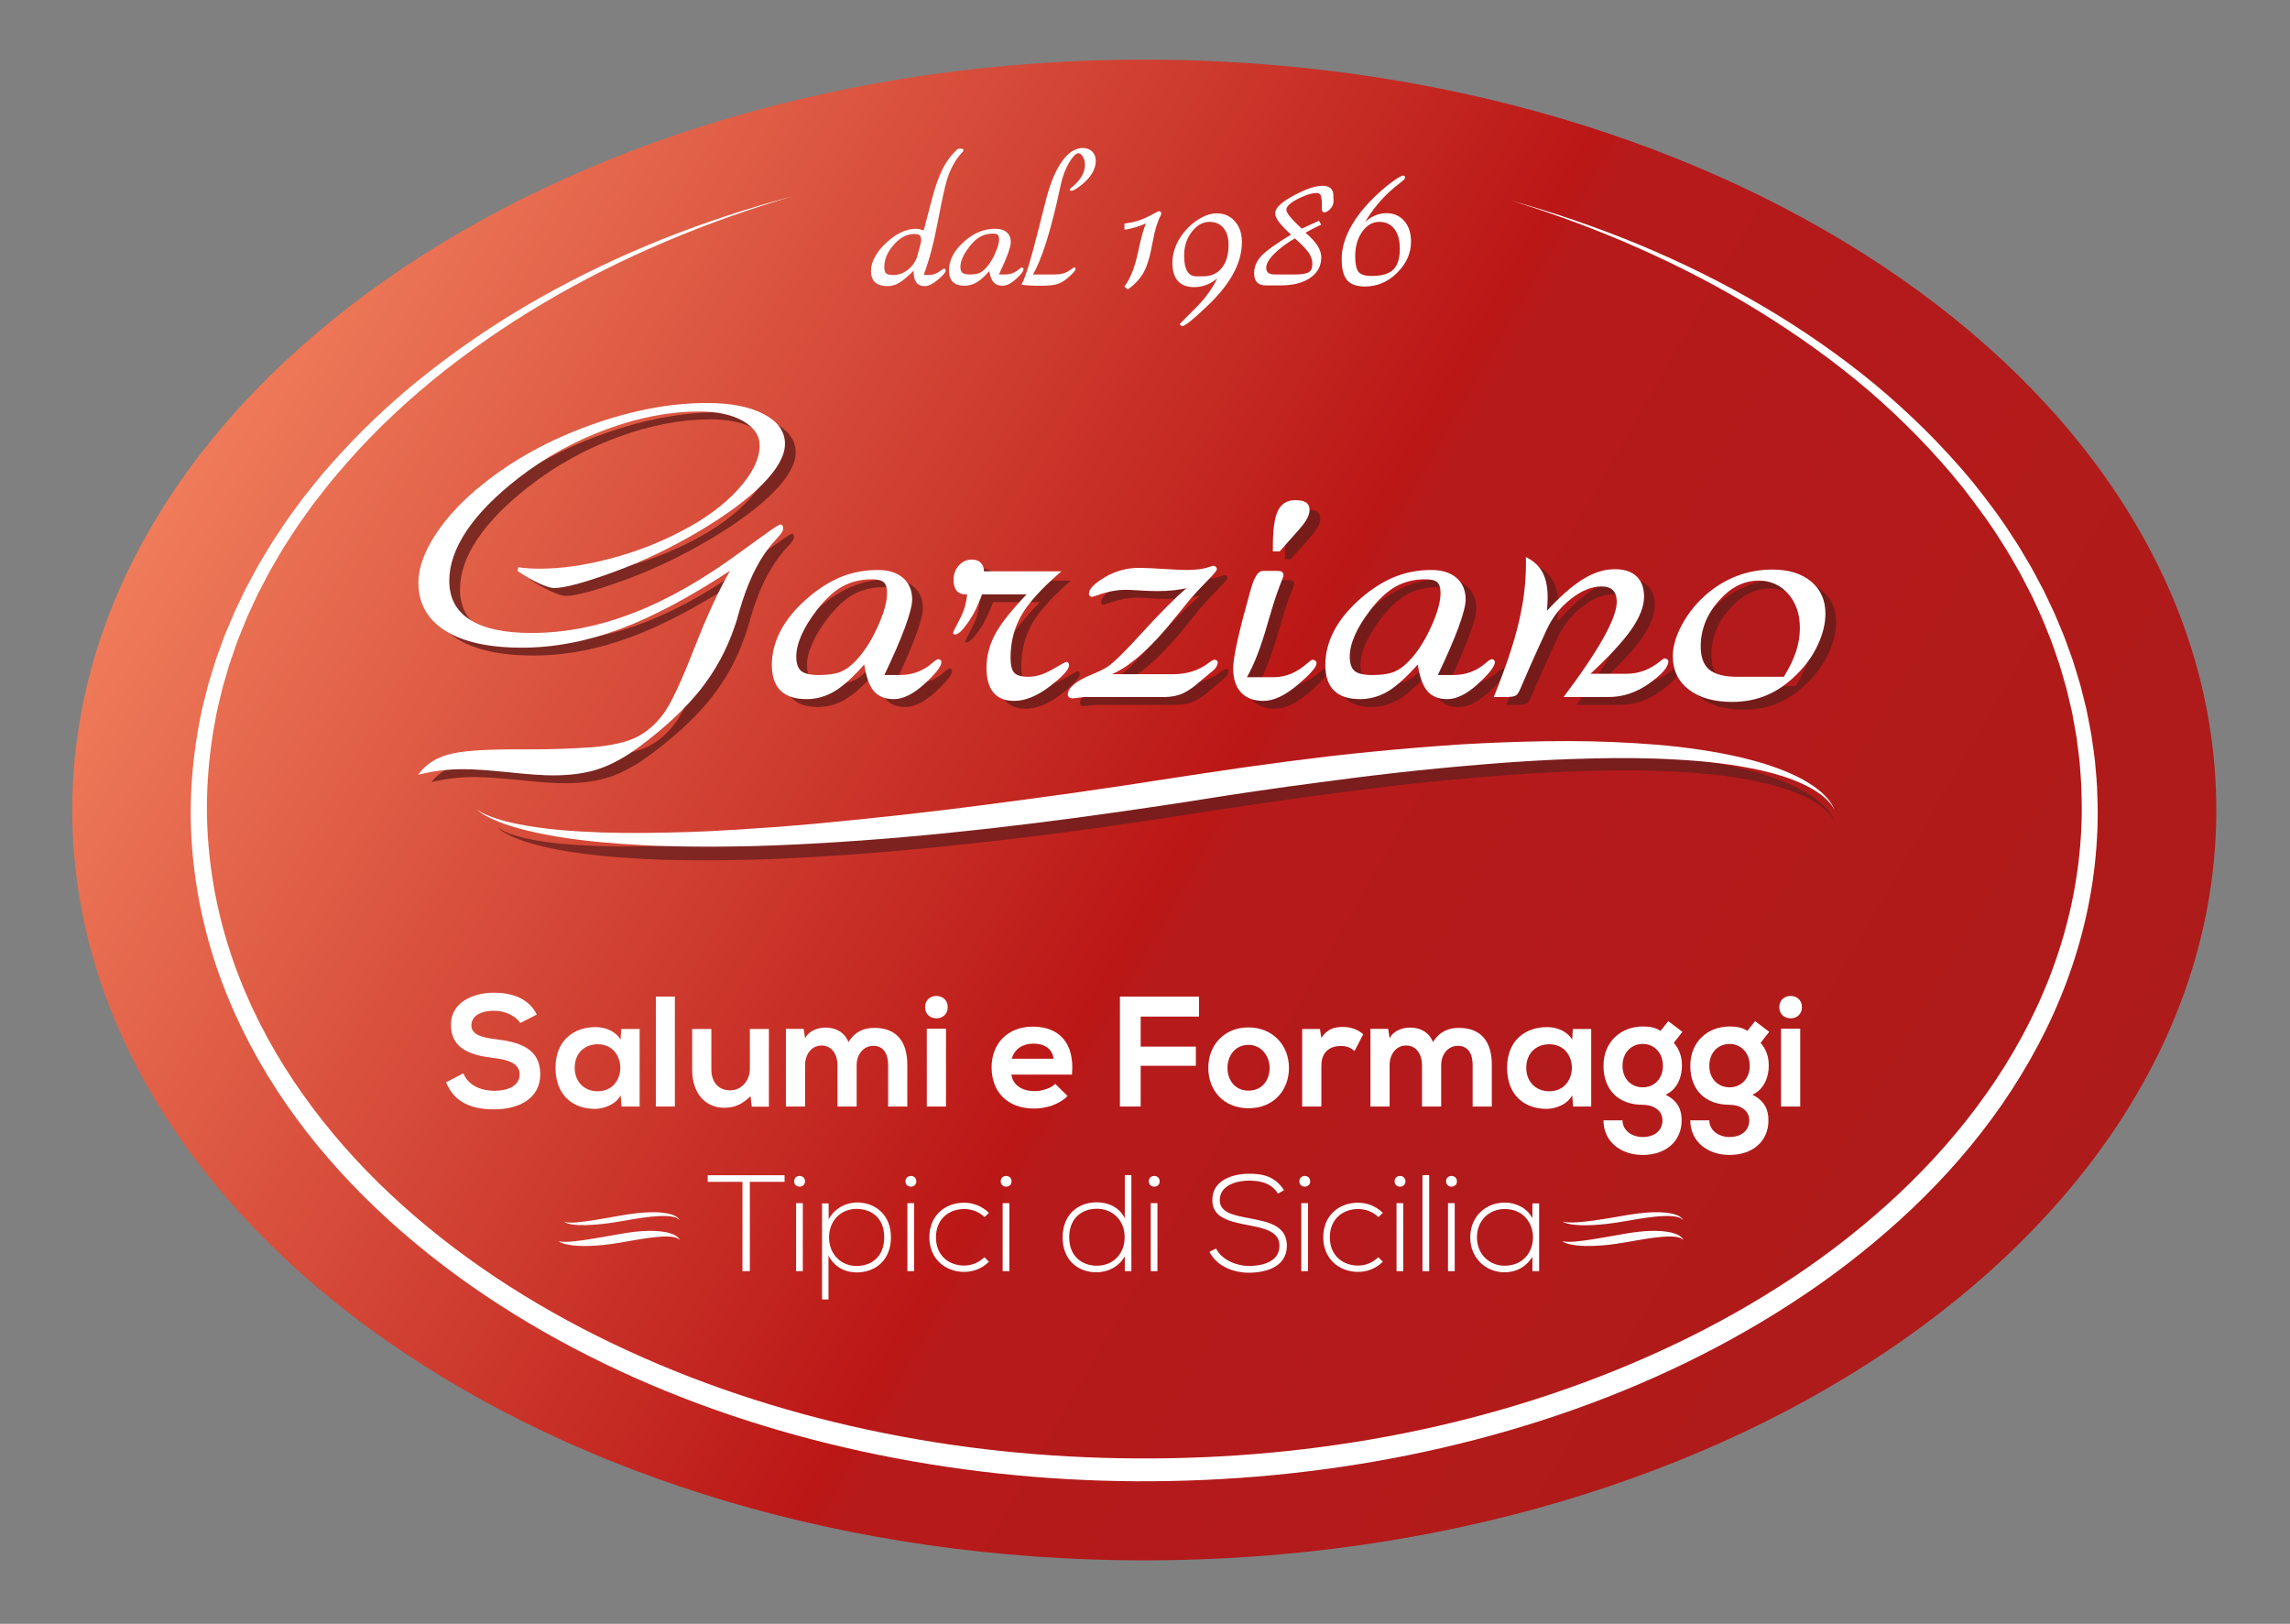 <?xml version="1.0" encoding="utf-8"?>
<!-- Generator: Adobe Illustrator 16.0.0, SVG Export Plug-In . SVG Version: 6.00 Build 0)  -->
<!DOCTYPE svg PUBLIC "-//W3C//DTD SVG 1.1//EN" "http://www.w3.org/Graphics/SVG/1.1/DTD/svg11.dtd">
<svg version="1.1" id="Livello_1" xmlns="http://www.w3.org/2000/svg" xmlns:xlink="http://www.w3.org/1999/xlink" x="0px" y="0px"
	 width="800.896px" height="567.932px" viewBox="0 0 800.896 567.932" enable-background="new 0 0 800.896 567.932"
	 xml:space="preserve">
<rect x="0" y="0" width="800.896" height="567.932" fill="#808080" stroke="none"/>
<g>
	<defs>
		<rect id="SVGID_1_" width="800.896" height="567.932"/>
	</defs>
	<clipPath id="SVGID_2_">
		<use xlink:href="#SVGID_1_"  overflow="visible"/>
	</clipPath>
	<g clip-path="url(#SVGID_2_)">
		<defs>
			<path id="SVGID_3_" d="M25.279,283.298c0,144.92,167.89,262.443,374.919,262.443c207.027,0,374.919-117.523,374.919-262.443
				c0-144.92-167.892-262.443-374.919-262.443C193.169,20.855,25.279,138.378,25.279,283.298"/>
		</defs>
		<clipPath id="SVGID_4_">
			<use xlink:href="#SVGID_3_"  overflow="visible"/>
		</clipPath>
		
			<linearGradient id="SVGID_5_" gradientUnits="userSpaceOnUse" x1="0" y1="567.932" x2="1" y2="567.932" gradientTransform="matrix(606.716 350.288 350.288 -606.716 -198842.5 344681.5)">
			<stop  offset="0" style="stop-color:#EF7B5A"/>
			<stop  offset="0.525" style="stop-color:#BB1716"/>
			<stop  offset="0.547" style="stop-color:#B71A1B"/>
			<stop  offset="1" style="stop-color:#AD1B1A"/>
		</linearGradient>
		<polygon clip-path="url(#SVGID_4_)" fill="url(#SVGID_5_)" points="212.738,-303.834 1002.399,152.077 587.657,870.431 
			-202.004,414.52 		"/>
	</g>
	<g clip-path="url(#SVGID_2_)">
		<defs>
			<rect id="SVGID_6_" width="800.896" height="567.932"/>
		</defs>
		<clipPath id="SVGID_7_">
			<use xlink:href="#SVGID_6_"  overflow="visible"/>
		</clipPath>
		<path clip-path="url(#SVGID_7_)" fill="#FFFFFF" d="M528.66,70.195c15.287,4.291,30.345,9.454,45.03,15.555
			c14.677,6.124,28.973,13.198,42.708,21.266c13.737,8.063,26.898,17.156,39.216,27.316c12.271,10.209,23.699,21.478,33.936,33.798
			c5.003,6.246,9.885,12.617,14.188,19.39c2.262,3.314,4.229,6.815,6.288,10.259c1.03,1.722,1.911,3.53,2.875,5.291
			c0.932,1.779,1.928,3.525,2.75,5.359l2.578,5.448c0.858,1.818,1.569,3.701,2.361,5.549c1.627,3.681,2.869,7.513,4.257,11.29
			c0.643,1.907,1.188,3.846,1.786,5.769l0.877,2.89c0.275,0.968,0.497,1.951,0.747,2.926l1.46,5.866l1.158,5.935
			c0.186,0.99,0.397,1.976,0.563,2.971l0.422,2.995c0.27,1.998,0.593,3.991,0.813,5.996c0.322,4.02,0.804,8.034,0.833,12.074
			c0.362,8.066-0.005,16.156-0.88,24.185c-1.779,16.06-5.937,31.842-12.096,46.767c-6.152,14.938-14.274,29.02-23.806,42.015
			c-9.528,13.009-20.51,24.897-32.413,35.709c-11.917,10.8-24.725,20.596-38.223,29.291c-13.483,8.722-27.586,16.457-42.133,23.211
			c-29.092,13.544-59.875,23.231-91.257,29.601c-31.4,6.353-63.449,9.318-95.46,9.162c-32.012-0.202-64.026-3.587-95.341-10.363
			c-31.298-6.78-61.95-16.904-90.825-30.92c-28.842-13.999-56.007-31.834-79.365-54.01c-11.67-11.071-22.339-23.254-31.529-36.511
			c-9.176-13.258-16.875-27.59-22.535-42.728c-5.669-15.125-9.265-31.053-10.465-47.167c-1.254-16.113,0.039-32.381,3.445-48.137
			c0.431-1.969,0.971-3.912,1.451-5.869l0.742-2.929c0.25-0.976,0.581-1.929,0.868-2.894l1.784-5.772
			c0.656-1.902,1.372-3.784,2.055-5.676l1.037-2.835c0.366-0.936,0.776-1.855,1.163-2.784l2.351-5.555l2.604-5.438l1.308-2.714
			c0.452-0.897,0.949-1.77,1.422-2.657l2.869-5.296c1.001-1.739,2.063-3.443,3.092-5.166c2.002-3.481,4.338-6.748,6.534-10.102
			c1.113-1.667,2.347-3.249,3.515-4.877c1.203-1.602,2.321-3.269,3.605-4.808c2.514-3.118,4.947-6.303,7.638-9.269
			c10.506-12.079,22.145-23.137,34.697-33.001c12.529-9.894,25.837-18.761,39.716-26.578c13.875-7.827,28.285-14.663,43.055-20.557
			c14.785-5.86,29.918-10.793,45.261-14.877c-15.235,4.472-30.216,9.781-44.801,15.994c-14.591,6.197-28.791,13.294-42.406,21.36
			c-27.177,16.13-52.331,35.996-72.533,60.208c-2.591,2.965-4.941,6.122-7.367,9.217c-1.241,1.527-2.313,3.179-3.472,4.766
			c-1.124,1.612-2.313,3.179-3.382,4.827c-2.105,3.317-4.351,6.545-6.261,9.977c-0.983,1.699-1.999,3.379-2.955,5.091l-2.731,5.212
			c-0.449,0.872-0.924,1.73-1.352,2.611l-1.24,2.666l-2.467,5.335l-2.215,5.442c-0.363,0.909-0.752,1.808-1.095,2.725l-0.97,2.771
			c-0.639,1.849-1.311,3.688-1.923,5.545l-1.656,5.628c-0.265,0.94-0.575,1.869-0.804,2.819l-0.68,2.852
			c-0.44,1.904-0.94,3.794-1.33,5.707c-3.062,15.317-4.184,31.028-2.816,46.578c1.312,15.544,4.931,30.864,10.546,45.412
			c5.607,14.558,13.181,28.339,22.197,41.095c9.004,12.772,19.415,24.561,30.845,35.267c22.864,21.449,49.512,38.738,77.838,52.277
			c28.346,13.572,58.414,23.524,89.183,30.103c30.774,6.601,62.259,9.854,93.744,10.01c31.484,0.215,63.006-2.641,93.869-8.821
			c30.856-6.169,61.052-15.717,89.63-28.803c14.29-6.532,28.139-14.022,41.367-22.47c13.244-8.421,25.799-17.91,37.47-28.362
			c11.666-10.456,22.377-21.973,31.73-34.502c9.364-12.512,17.354-26.06,23.438-40.431c6.091-14.362,10.25-29.545,12.118-45.034
			c0.92-7.741,1.354-15.558,1.077-23.356c0.009-3.905-0.413-7.79-0.665-11.685c-0.188-1.942-0.477-3.874-0.709-5.813l-0.368-2.905
			c-0.147-0.966-0.341-1.923-0.508-2.885l-1.043-5.768l-1.342-5.708c-0.229-0.949-0.43-1.907-0.684-2.851l-0.816-2.818
			c-0.556-1.874-1.059-3.766-1.656-5.629c-1.305-3.689-2.458-7.436-3.996-11.041c-0.747-1.811-1.413-3.656-2.227-5.439l-2.443-5.347
			c-0.776-1.802-1.728-3.519-2.614-5.269c-0.917-1.733-1.752-3.512-2.737-5.208c-1.971-3.394-3.846-6.847-6.02-10.123
			c-4.114-6.698-8.846-12.995-13.646-19.226c-9.85-12.28-20.926-23.593-32.886-33.897c-12.001-10.263-24.905-19.472-38.364-27.786
			c-13.472-8.3-27.555-15.627-42.045-22.052C558.734,80.404,543.834,74.871,528.66,70.195"/>
		<path clip-path="url(#SVGID_7_)" fill="#FFFFFF" d="M319.761,94.1c-2.425,2.406-4.257,3.958-5.522,4.669
			c-1.252,0.699-2.548,1.053-3.878,1.053c-1.857,0-3.23-0.422-4.136-1.265c-0.906-0.853-1.363-2.127-1.363-3.836
			c0-1.518,0.445-3.105,1.341-4.747c0.894-1.64,2.191-3.259,3.901-4.845c1.655-1.574,3.364-2.783,5.119-3.615
			c1.765-0.831,3.431-1.253,4.997-1.253c0.369,0,0.782,0.044,1.23,0.132c0.448,0.089,1.039,0.245,1.789,0.489l2.884-10.979
			c1.127-4.446,2.424-8.073,3.878-10.889c1.455-2.816,3.187-5.067,5.187-6.753h1.119c0.133,0,0.234,0.022,0.312,0.078
			c0.08,0.055,0.112,0.121,0.112,0.177c0,0.133-0.212,0.421-0.627,0.854c-2.246,2.439-3.957,5.578-5.142,9.414
			c-0.692,2.163-1.765,7.053-3.208,14.649c-1.443,7.607-3.119,13.895-5.042,18.873c0.281,0.045,0.582,0.079,0.884,0.101
			c0.301,0.023,0.682,0.033,1.118,0.033c1.442,0,2.704-0.378,3.801-1.143c1.084-0.754,1.633-1.131,1.633-1.131
			c0.111,0,0.189,0.045,0.244,0.134c0.056,0.078,0.078,0.199,0.078,0.354c0,0.522-0.859,1.508-2.603,2.972
			c-1.734,1.464-3.21,2.196-4.438,2.196c-1.264,0-2.192-0.41-2.784-1.232c-0.593-0.83-0.884-2.117-0.884-3.869V94.1z
			 M321.104,89.453l0.917-3.415c0.134-0.454,0.235-0.876,0.303-1.264c0.066-0.388,0.088-0.687,0.088-0.909
			c0-0.82-0.201-1.408-0.604-1.753c-0.402-0.344-1.107-0.52-2.112-0.52c-2.594,0-5.031,1.274-7.288,3.836
			c-2.259,2.55-3.388,5.212-3.388,7.962c0,1.165,0.235,1.962,0.705,2.396c0.469,0.432,1.375,0.654,2.705,0.654
			c1.968,0,3.766-0.676,5.399-2.019C319.472,93.079,320.556,91.428,321.104,89.453"/>
		<path clip-path="url(#SVGID_7_)" fill="#FFFFFF" d="M346.155,94.288c-1.812,2.064-3.376,3.472-4.684,4.247
			c-1.308,0.766-2.693,1.153-4.159,1.153c-1.719,0-3.017-0.421-3.879-1.264c-0.859-0.841-1.296-2.128-1.296-3.836
			c0-1.775,0.448-3.505,1.341-5.178c0.895-1.686,2.214-3.294,3.969-4.825c1.7-1.474,3.409-2.562,5.141-3.271
			c1.722-0.699,3.567-1.053,5.536-1.053c1.619,0,2.871,0.387,3.778,1.164c0.905,0.787,1.362,1.852,1.362,3.216
			c0,0.854-0.368,2.262-1.096,4.247c-0.725,1.975-1.798,4.425-3.196,7.353h2.56c1.901,0,3.555-0.621,4.974-1.852
			c0.413-0.367,0.704-0.556,0.85-0.556c0.111,0,0.201,0.033,0.268,0.101c0.068,0.066,0.09,0.144,0.09,0.232
			c0,0.599-0.84,1.676-2.517,3.216c-1.687,1.542-3.218,2.306-4.615,2.306c-1.308,0-2.304-0.409-2.985-1.219
			C346.926,97.659,346.445,96.263,346.155,94.288 M347.239,81.458c-1.698,0-3.219,0.378-4.561,1.121
			c-1.33,0.742-2.649,1.973-3.957,3.692c-1.005,1.319-1.777,2.573-2.302,3.782c-0.527,1.197-0.783,2.284-0.783,3.26
			c0,1.065,0.246,1.818,0.749,2.262c0.503,0.444,1.432,0.666,2.794,0.666c1.442,0,2.548-0.167,3.344-0.49
			c0.782-0.32,1.553-0.875,2.291-1.65c1.263-1.31,2.392-3.029,3.376-5.191c0.984-2.15,1.475-3.904,1.475-5.244
			c0-0.822-0.178-1.398-0.525-1.719C348.792,81.625,348.156,81.458,347.239,81.458"/>
		<path clip-path="url(#SVGID_7_)" fill="#FFFFFF" d="M357.624,99.368c1.352-2.595,3.251-8.815,5.7-18.642
			c1.242-5.011,2.246-8.948,3.008-11.832c1.485-5.433,3.297-9.602,5.444-12.519c2.135-2.917,4.459-4.368,6.975-4.368
			c1.265,0,2.291,0.399,3.062,1.186s1.163,1.819,1.163,3.071c0,1.431-0.414,2.829-1.228,4.191c-0.817,1.366-2.081,2.741-3.78,4.126
			c-0.725,0.565-1.386,1.02-2,1.386c-0.615,0.355-1.029,0.532-1.242,0.532c-0.111,0-0.201-0.023-0.278-0.066
			c-0.08-0.045-0.124-0.088-0.124-0.133c0-0.023,0.169-0.155,0.492-0.422c3.253-2.616,4.886-5.355,4.886-8.217
			c0-1.175-0.27-2.185-0.805-3.038c-0.537-0.853-1.118-1.286-1.756-1.286c-0.916,0-2.046,1.11-3.387,3.316
			c-1.342,2.207-2.336,4.779-2.963,7.729l-0.357,1.585c-3.152,14.749-6.348,24.841-9.602,30.274h7.993
			c2.157,0,3.844-0.421,5.063-1.264c1.207-0.843,1.823-1.265,1.846-1.265c0.043,0,0.088,0.023,0.132,0.078
			c0.047,0.056,0.069,0.112,0.069,0.177c0,0.278-0.258,0.71-0.772,1.265c-0.515,0.565-1.263,1.263-2.247,2.084
			c-1.062,0.865-2.168,1.474-3.32,1.842c-1.152,0.354-2.984,0.53-5.524,0.53c-1.508,0-2.759-0.02-3.777-0.076
			C359.278,99.556,358.384,99.479,357.624,99.368"/>
		<path clip-path="url(#SVGID_7_)" fill="#FFFFFF" d="M393.574,100.188c1.999-2.716,3.554-6.642,4.65-11.81
			c1.083-5.168,2.091-8.738,3.007-10.7c-1.42,0.621-2.773,1.131-4.07,1.53c-1.308,0.411-2.515,0.688-3.656,0.865v-1.653
			c2.996-0.365,5.702-1.186,8.138-2.44c2.438-1.251,3.646-1.885,3.646-1.885c0.157,0,0.303,0.056,0.425,0.179
			c0.134,0.121,0.202,0.255,0.202,0.41c0,0.088-0.09,0.299-0.258,0.643c-1.117,2.152-2.014,5.1-2.693,8.871
			c-0.917,5.134-1.991,8.793-3.221,10.968c-1.229,2.173-2.994,4.091-5.288,5.731L393.574,100.188z"/>
		<path clip-path="url(#SVGID_7_)" fill="#FFFFFF" d="M418.389,96.894h2.462c2.816,0,5.038-1.009,6.649-3.016
			c1.621-2.018,2.425-4.757,2.425-8.216c0-2.584-0.613-4.613-1.855-6.089c-1.229-1.486-2.916-2.228-5.052-2.228
			c-2.426,0-4.561,1.186-6.394,3.57c-1.834,2.385-2.75,5.212-2.75,8.472c0,2.473,0.38,4.336,1.15,5.612
			C415.786,96.263,416.915,96.894,418.389,96.894 M426.483,96.374c-1.354,1.274-2.761,2.229-4.228,2.86
			c-1.463,0.633-3.016,0.943-4.683,0.943c-2.392,0-4.214-0.699-5.444-2.096c-1.242-1.396-1.854-3.448-1.854-6.155
			c0-1.795,0.324-3.571,0.981-5.31c0.65-1.742,1.622-3.439,2.918-5.08c1.612-2.041,3.455-3.659,5.513-4.857
			c2.067-1.209,4.025-1.807,5.88-1.807c2.516,0,4.561,0.908,6.148,2.717c1.576,1.807,2.37,4.157,2.37,7.063
			c0,3.682-1.017,7.364-3.052,11.067c-2.024,3.694-5.154,7.53-9.369,11.511c-2.158,2.062-3.955,3.67-5.398,4.823
			c-1.442,1.166-2.347,1.741-2.717,1.741c-0.178,0-0.336-0.055-0.459-0.167c-0.134-0.098-0.201-0.221-0.201-0.355
			c0-0.021,1.78-1.774,5.323-5.244C421.764,104.546,424.516,100.665,426.483,96.374"/>
		<path clip-path="url(#SVGID_7_)" fill="#FFFFFF" d="M451.925,82.091c-2.012-1.819-3.466-3.328-4.359-4.502
			c-0.894-1.188-1.341-2.175-1.341-2.972c0-0.909,0.57-1.885,1.699-2.928c1.139-1.042,2.873-2.162,5.209-3.383
			c1.924-1.008,3.666-1.785,5.242-2.307c1.564-0.52,2.975-0.775,4.227-0.775c1.106,0,1.965,0.255,2.571,0.775
			c0.593,0.522,0.892,1.277,0.892,2.241c0,0.222,0.013,0.565,0.035,1.032c0.022,0.465,0.035,0.809,0.035,1.02
			c0,0.998-0.359,1.874-1.064,2.617c-0.716,0.743-1.362,1.12-1.942,1.12c-0.248,0-0.403-0.111-0.481-0.344
			c-0.079-0.222-0.111-0.698-0.111-1.408V71.5c0-1.718-0.157-2.849-0.46-3.415c-0.303-0.567-0.871-0.843-1.698-0.843
			c-0.729,0-1.543,0.132-2.473,0.41c-0.925,0.267-2.012,0.689-3.229,1.242c-1.677,0.787-2.94,1.553-3.779,2.296
			c-0.837,0.742-1.262,1.463-1.262,2.162c0,0.599,0.425,1.441,1.275,2.496c0.849,1.063,2.278,2.539,4.29,4.424
			c0.851-0.422,1.957-0.921,3.32-1.53c1.363-0.61,2.247-1.009,2.67-1.208l0.516,0.941c-0.938,0.432-1.866,0.888-2.771,1.353
			c-0.918,0.466-1.845,0.964-2.786,1.509c2.026,1.729,3.479,3.282,4.362,4.635c0.882,1.353,1.33,2.705,1.33,4.069
			c0,2.884-1.252,5.19-3.745,6.931c-2.504,1.729-5.925,2.595-10.262,2.595h-5.243c-1.241,0-2.181-0.333-2.794-1.01
			c-0.625-0.664-0.94-1.663-0.94-2.982c0-2.085,0.761-3.993,2.291-5.722C442.681,88.123,446.27,85.528,451.925,82.091
			 M452.876,83.055c-3.23,1.908-5.757,3.803-7.567,5.678c-1.812,1.873-2.718,3.515-2.718,4.923c0,0.887,0.27,1.542,0.806,1.963
			c0.535,0.422,1.365,0.632,2.503,0.632h6.91c2.514,0,4.202-0.288,5.086-0.865c0.881-0.566,1.33-1.596,1.33-3.072
			c0-1.385-0.435-2.728-1.308-4.036S455.356,85.228,452.876,83.055"/>
		<path clip-path="url(#SVGID_7_)" fill="#FFFFFF" d="M476.261,79.197c1.184-1.408,2.514-2.495,4-3.25
			c1.488-0.765,3.008-1.141,4.585-1.141c2.515,0,4.538,0.876,6.069,2.627c1.542,1.764,2.315,4.103,2.315,7.02
			c0,4.059-1.6,7.652-4.786,10.789c-3.186,3.139-6.863,4.713-11.032,4.713c-2.861,0-4.896-0.72-6.104-2.162
			c-1.22-1.441-1.823-3.836-1.823-7.197c0-3.593,1.051-7.286,3.143-11.088c2.101-3.805,5.164-7.586,9.199-11.356
			c1.989-1.842,3.855-3.382,5.624-4.636c1.754-1.241,2.85-1.862,3.284-1.862c0.157,0,0.259,0.032,0.325,0.111
			c0.066,0.078,0.103,0.21,0.103,0.409c0,0.234-0.606,0.81-1.803,1.72C483.93,67.986,479.558,73.086,476.261,79.197 M473.711,89.599
			c0,2.706,0.402,4.578,1.196,5.61c0.794,1.042,2.404,1.564,4.83,1.564c3.577,0,6.158-0.765,7.725-2.306
			c1.576-1.542,2.356-4.025,2.356-7.475c0-3.005-0.658-5.367-1.976-7.085c-1.32-1.709-3.132-2.562-5.423-2.562
			c-2.448,0-4.506,1.175-6.184,3.525C474.551,83.222,473.711,86.127,473.711,89.599"/>
		<path clip-path="url(#SVGID_7_)" fill="none" stroke="#FFFFFF" stroke-width="0.5" stroke-miterlimit="22.926" d="M319.761,94.1
			c-2.425,2.406-4.257,3.958-5.522,4.669c-1.252,0.699-2.548,1.053-3.878,1.053c-1.857,0-3.23-0.422-4.136-1.265
			c-0.906-0.853-1.363-2.127-1.363-3.836c0-1.518,0.445-3.105,1.341-4.747c0.894-1.64,2.191-3.259,3.901-4.845
			c1.655-1.574,3.364-2.783,5.119-3.615c1.765-0.831,3.431-1.253,4.997-1.253c0.369,0,0.782,0.044,1.23,0.132
			c0.448,0.089,1.039,0.245,1.789,0.489l2.884-10.979c1.127-4.446,2.424-8.073,3.878-10.889c1.455-2.816,3.187-5.067,5.187-6.753
			h1.119c0.133,0,0.234,0.022,0.312,0.078c0.08,0.055,0.112,0.121,0.112,0.177c0,0.133-0.212,0.421-0.627,0.854
			c-2.246,2.439-3.957,5.578-5.142,9.414c-0.692,2.163-1.765,7.053-3.208,14.649c-1.443,7.607-3.119,13.895-5.042,18.873
			c0.281,0.045,0.582,0.079,0.884,0.101c0.301,0.023,0.682,0.033,1.118,0.033c1.442,0,2.704-0.378,3.801-1.143
			c1.084-0.754,1.633-1.131,1.633-1.131c0.111,0,0.189,0.045,0.244,0.134c0.056,0.078,0.078,0.199,0.078,0.354
			c0,0.522-0.859,1.508-2.603,2.972c-1.734,1.464-3.21,2.196-4.438,2.196c-1.264,0-2.192-0.41-2.784-1.232
			c-0.593-0.83-0.884-2.117-0.884-3.869V94.1z M321.104,89.453l0.917-3.415c0.134-0.454,0.235-0.876,0.303-1.264
			c0.066-0.388,0.088-0.687,0.088-0.909c0-0.82-0.201-1.408-0.604-1.753c-0.402-0.344-1.107-0.52-2.112-0.52
			c-2.594,0-5.031,1.274-7.288,3.836c-2.259,2.55-3.388,5.212-3.388,7.962c0,1.165,0.235,1.962,0.705,2.396
			c0.469,0.432,1.375,0.654,2.705,0.654c1.968,0,3.766-0.676,5.399-2.019C319.472,93.079,320.556,91.428,321.104,89.453z"/>
		<path clip-path="url(#SVGID_7_)" fill="none" stroke="#FFFFFF" stroke-width="0.5" stroke-miterlimit="22.926" d="M346.155,94.288
			c-1.812,2.064-3.376,3.472-4.684,4.247c-1.308,0.766-2.693,1.153-4.159,1.153c-1.719,0-3.017-0.421-3.879-1.264
			c-0.859-0.841-1.296-2.128-1.296-3.836c0-1.775,0.448-3.505,1.341-5.178c0.895-1.686,2.214-3.294,3.969-4.825
			c1.7-1.474,3.409-2.562,5.141-3.271c1.722-0.699,3.567-1.053,5.536-1.053c1.619,0,2.871,0.387,3.778,1.164
			c0.905,0.787,1.362,1.852,1.362,3.216c0,0.854-0.368,2.262-1.096,4.247c-0.725,1.975-1.798,4.425-3.196,7.353h2.56
			c1.901,0,3.555-0.621,4.974-1.852c0.413-0.367,0.704-0.556,0.85-0.556c0.111,0,0.201,0.033,0.268,0.101
			c0.068,0.066,0.09,0.144,0.09,0.232c0,0.599-0.84,1.676-2.517,3.216c-1.687,1.542-3.218,2.306-4.615,2.306
			c-1.308,0-2.304-0.409-2.985-1.219C346.926,97.659,346.445,96.263,346.155,94.288z M347.239,81.458
			c-1.698,0-3.219,0.378-4.561,1.121c-1.33,0.742-2.649,1.973-3.957,3.692c-1.005,1.319-1.777,2.573-2.302,3.782
			c-0.527,1.197-0.783,2.284-0.783,3.26c0,1.065,0.246,1.818,0.749,2.262c0.503,0.444,1.432,0.666,2.794,0.666
			c1.442,0,2.548-0.167,3.344-0.49c0.782-0.32,1.553-0.875,2.291-1.65c1.263-1.31,2.392-3.029,3.376-5.191
			c0.984-2.15,1.475-3.904,1.475-5.244c0-0.822-0.178-1.398-0.525-1.719C348.792,81.625,348.156,81.458,347.239,81.458z"/>
		<path clip-path="url(#SVGID_7_)" fill="none" stroke="#FFFFFF" stroke-width="0.5" stroke-miterlimit="22.926" d="M357.624,99.368
			c1.352-2.595,3.251-8.815,5.7-18.642c1.242-5.011,2.246-8.948,3.008-11.832c1.485-5.433,3.297-9.602,5.444-12.519
			c2.135-2.917,4.459-4.368,6.975-4.368c1.265,0,2.291,0.399,3.062,1.186s1.163,1.819,1.163,3.071c0,1.431-0.414,2.829-1.228,4.191
			c-0.817,1.366-2.081,2.741-3.78,4.126c-0.725,0.565-1.386,1.02-2,1.386c-0.615,0.355-1.029,0.532-1.242,0.532
			c-0.111,0-0.201-0.023-0.278-0.066c-0.08-0.045-0.124-0.088-0.124-0.133c0-0.023,0.169-0.155,0.492-0.422
			c3.253-2.616,4.886-5.355,4.886-8.217c0-1.175-0.27-2.185-0.805-3.038c-0.537-0.853-1.118-1.286-1.756-1.286
			c-0.916,0-2.046,1.11-3.387,3.316c-1.342,2.207-2.336,4.779-2.963,7.729l-0.357,1.585c-3.152,14.749-6.348,24.841-9.602,30.274
			h7.993c2.157,0,3.844-0.421,5.063-1.264c1.207-0.843,1.823-1.265,1.846-1.265c0.043,0,0.088,0.023,0.132,0.078
			c0.047,0.056,0.069,0.112,0.069,0.177c0,0.278-0.258,0.71-0.772,1.265c-0.515,0.565-1.263,1.263-2.247,2.084
			c-1.062,0.865-2.168,1.474-3.32,1.842c-1.152,0.354-2.984,0.53-5.524,0.53c-1.508,0-2.759-0.02-3.777-0.076
			C359.278,99.556,358.384,99.479,357.624,99.368z"/>
		<path clip-path="url(#SVGID_7_)" fill="none" stroke="#FFFFFF" stroke-width="0.5" stroke-miterlimit="22.926" d="
			M393.574,100.188c1.999-2.716,3.554-6.642,4.65-11.81c1.083-5.168,2.091-8.738,3.007-10.7c-1.42,0.621-2.773,1.131-4.07,1.53
			c-1.308,0.411-2.515,0.688-3.656,0.865v-1.653c2.996-0.365,5.702-1.186,8.138-2.44c2.438-1.251,3.646-1.885,3.646-1.885
			c0.157,0,0.303,0.056,0.425,0.179c0.134,0.121,0.202,0.255,0.202,0.41c0,0.088-0.09,0.299-0.258,0.643
			c-1.117,2.152-2.014,5.1-2.693,8.871c-0.917,5.134-1.991,8.793-3.221,10.968c-1.229,2.173-2.994,4.091-5.288,5.731
			L393.574,100.188z"/>
		<path clip-path="url(#SVGID_7_)" fill="none" stroke="#FFFFFF" stroke-width="0.5" stroke-miterlimit="22.926" d="M418.389,96.894
			h2.462c2.816,0,5.038-1.009,6.649-3.016c1.621-2.018,2.425-4.757,2.425-8.216c0-2.584-0.613-4.613-1.855-6.089
			c-1.229-1.486-2.916-2.228-5.052-2.228c-2.426,0-4.561,1.186-6.394,3.57c-1.834,2.385-2.75,5.212-2.75,8.472
			c0,2.473,0.38,4.336,1.15,5.612C415.786,96.263,416.915,96.894,418.389,96.894z M426.483,96.374
			c-1.354,1.274-2.761,2.229-4.228,2.86c-1.463,0.633-3.016,0.943-4.683,0.943c-2.392,0-4.214-0.699-5.444-2.096
			c-1.242-1.396-1.854-3.448-1.854-6.155c0-1.795,0.324-3.571,0.981-5.31c0.65-1.742,1.622-3.439,2.918-5.08
			c1.612-2.041,3.455-3.659,5.513-4.857c2.067-1.209,4.025-1.807,5.88-1.807c2.516,0,4.561,0.908,6.148,2.717
			c1.576,1.807,2.37,4.157,2.37,7.063c0,3.682-1.017,7.364-3.052,11.067c-2.024,3.694-5.154,7.53-9.369,11.511
			c-2.158,2.062-3.955,3.67-5.398,4.823c-1.442,1.166-2.347,1.741-2.717,1.741c-0.178,0-0.336-0.055-0.459-0.167
			c-0.134-0.098-0.201-0.221-0.201-0.355c0-0.021,1.78-1.774,5.323-5.244C421.764,104.546,424.516,100.665,426.483,96.374z"/>
		<path clip-path="url(#SVGID_7_)" fill="none" stroke="#FFFFFF" stroke-width="0.5" stroke-miterlimit="22.926" d="M451.925,82.091
			c-2.012-1.819-3.466-3.328-4.359-4.502c-0.894-1.188-1.341-2.175-1.341-2.972c0-0.909,0.57-1.885,1.699-2.928
			c1.139-1.042,2.873-2.162,5.209-3.383c1.924-1.008,3.666-1.785,5.242-2.307c1.564-0.52,2.975-0.775,4.227-0.775
			c1.106,0,1.965,0.255,2.571,0.775c0.593,0.522,0.892,1.277,0.892,2.241c0,0.222,0.013,0.565,0.035,1.032
			c0.022,0.465,0.035,0.809,0.035,1.02c0,0.998-0.359,1.874-1.064,2.617c-0.716,0.743-1.362,1.12-1.942,1.12
			c-0.248,0-0.403-0.111-0.481-0.344c-0.079-0.222-0.111-0.698-0.111-1.408V71.5c0-1.718-0.157-2.849-0.46-3.415
			c-0.303-0.567-0.871-0.843-1.698-0.843c-0.729,0-1.543,0.132-2.473,0.41c-0.925,0.267-2.012,0.689-3.229,1.242
			c-1.677,0.787-2.94,1.553-3.779,2.296c-0.837,0.742-1.262,1.463-1.262,2.162c0,0.599,0.425,1.441,1.275,2.496
			c0.849,1.063,2.278,2.539,4.29,4.424c0.851-0.422,1.957-0.921,3.32-1.53c1.363-0.61,2.247-1.009,2.67-1.208l0.516,0.941
			c-0.938,0.432-1.866,0.888-2.771,1.353c-0.918,0.466-1.845,0.964-2.786,1.509c2.026,1.729,3.479,3.282,4.362,4.635
			c0.882,1.353,1.33,2.705,1.33,4.069c0,2.884-1.252,5.19-3.745,6.931c-2.504,1.729-5.925,2.595-10.262,2.595h-5.243
			c-1.241,0-2.181-0.333-2.794-1.01c-0.625-0.664-0.94-1.663-0.94-2.982c0-2.085,0.761-3.993,2.291-5.722
			C442.681,88.123,446.27,85.528,451.925,82.091z M452.876,83.055c-3.23,1.908-5.757,3.803-7.567,5.678
			c-1.812,1.873-2.718,3.515-2.718,4.923c0,0.887,0.27,1.542,0.806,1.963c0.535,0.422,1.365,0.632,2.503,0.632h6.91
			c2.514,0,4.202-0.288,5.086-0.865c0.881-0.566,1.33-1.596,1.33-3.072c0-1.385-0.435-2.728-1.308-4.036
			S455.356,85.228,452.876,83.055z"/>
		<path clip-path="url(#SVGID_7_)" fill="none" stroke="#FFFFFF" stroke-width="0.5" stroke-miterlimit="22.926" d="M476.261,79.197
			c1.184-1.408,2.514-2.495,4-3.25c1.488-0.765,3.008-1.141,4.585-1.141c2.515,0,4.538,0.876,6.069,2.627
			c1.542,1.764,2.315,4.103,2.315,7.02c0,4.059-1.6,7.652-4.786,10.789c-3.186,3.139-6.863,4.713-11.032,4.713
			c-2.861,0-4.896-0.72-6.104-2.162c-1.22-1.441-1.823-3.836-1.823-7.197c0-3.593,1.051-7.286,3.143-11.088
			c2.101-3.805,5.164-7.586,9.199-11.356c1.989-1.842,3.855-3.382,5.624-4.636c1.754-1.241,2.85-1.862,3.284-1.862
			c0.157,0,0.259,0.032,0.325,0.111c0.066,0.078,0.103,0.21,0.103,0.409c0,0.234-0.606,0.81-1.803,1.72
			C483.93,67.986,479.558,73.086,476.261,79.197z M473.711,89.599c0,2.706,0.402,4.578,1.196,5.61
			c0.794,1.042,2.404,1.564,4.83,1.564c3.577,0,6.158-0.765,7.725-2.306c1.576-1.542,2.356-4.025,2.356-7.475
			c0-3.005-0.658-5.367-1.976-7.085c-1.32-1.709-3.132-2.562-5.423-2.562c-2.448,0-4.506,1.175-6.184,3.525
			C474.551,83.222,473.711,86.127,473.711,89.599z"/>
		<g opacity="0.75" clip-path="url(#SVGID_7_)">
			<g>
				<defs>
					<rect id="SVGID_8_" x="173.666" y="262.835" width="467.855" height="38.059"/>
				</defs>
				<clipPath id="SVGID_9_">
					<use xlink:href="#SVGID_8_"  overflow="visible"/>
				</clipPath>
				<path clip-path="url(#SVGID_9_)" fill="#661D1D" d="M173.667,288.949c0.851,0.911,1.995,1.453,3.093,1.987
					c1.128,0.497,2.284,0.921,3.458,1.289c2.349,0.743,4.775,1.224,7.192,1.679c4.849,0.876,9.772,1.34,14.695,1.646
					c9.851,0.607,19.739,0.636,29.619,0.299c19.765-0.593,39.496-2.287,59.193-4.27c19.688-2.107,39.364-4.413,58.992-7.162
					c19.632-2.707,39.254-5.531,58.845-8.612c39.266-6.256,78.98-11.205,118.926-12.631c19.968-0.696,40.037-0.433,59.979,1.854
					c4.979,0.614,9.945,1.372,14.878,2.335c4.927,0.975,9.838,2.094,14.634,3.647c4.792,1.535,9.524,3.362,13.917,5.869
					c2.187,1.264,4.287,2.694,6.158,4.394c0.934,0.849,1.806,1.77,2.565,2.775c0.736,1.013,1.417,2.108,1.711,3.325
					c-0.427-1.171-1.209-2.156-2.031-3.059c-0.836-0.899-1.764-1.704-2.746-2.434c-1.967-1.46-4.127-2.636-6.354-3.645
					c-4.447-2.048-9.179-3.437-13.955-4.53c-9.574-2.16-19.388-3.226-29.213-3.75c-9.829-0.567-19.693-0.65-29.556-0.38
					c-9.86,0.243-19.724,0.701-29.576,1.433c-4.925,0.349-9.849,0.772-14.769,1.227c-4.923,0.42-9.843,0.888-14.761,1.393
					c-9.835,1.014-19.657,2.19-29.467,3.486c-19.647,2.502-39.167,5.496-58.818,8.563c-19.671,3.039-39.399,5.77-59.186,8.071
					c-19.792,2.244-39.618,4.325-59.528,5.538l-7.463,0.475l-7.473,0.379c-4.977,0.289-9.968,0.428-14.955,0.568
					c-9.98,0.201-19.965,0.291-29.954-0.011c-9.984-0.377-19.982-0.98-29.897-2.429c-4.952-0.728-9.894-1.594-14.738-2.912
					c-2.411-0.7-4.814-1.425-7.128-2.409c-1.156-0.491-2.29-1.032-3.382-1.652C175.516,290.634,174.417,289.955,173.667,288.949"/>
			</g>
		</g>
		<path clip-path="url(#SVGID_7_)" fill="#FFFFFF" d="M195.313,434c0.405,0.209,0.857,0.249,1.296,0.293
			c0.442,0.04,0.887,0.044,1.329,0.043c0.891-0.033,1.775-0.07,2.662-0.175c1.77-0.15,3.536-0.448,5.299-0.693
			c3.525-0.576,7.048-1.183,10.577-1.826c3.557-0.62,7.221-1.159,10.92-1.141c1.845-0.028,3.717,0.127,5.562,0.472
			c0.461,0.112,0.918,0.194,1.372,0.354c0.453,0.134,0.904,0.284,1.336,0.5c0.43,0.205,0.854,0.442,1.227,0.75
			c0.355,0.311,0.721,0.69,0.788,1.161c-0.236-0.396-0.638-0.606-1.033-0.767c-0.393-0.168-0.819-0.268-1.245-0.336
			c-0.847-0.155-1.729-0.179-2.601-0.167c-0.431-0.023-0.877,0.02-1.314,0.033c-0.436,0.011-0.874,0.044-1.315,0.097
			c-0.876,0.063-1.754,0.154-2.632,0.274c-3.518,0.451-6.99,1.117-10.55,1.717c-3.583,0.624-7.215,1.063-10.882,1.171
			c-1.835,0.054-3.676,0.029-5.52-0.16c-0.919-0.11-1.84-0.239-2.746-0.459C196.958,434.893,195.991,434.658,195.313,434"/>
		<g opacity="0.78" clip-path="url(#SVGID_7_)">
			<g>
				<defs>
					<rect id="SVGID_10_" x="150.576" y="144.198" width="491.589" height="129.739"/>
				</defs>
				<clipPath id="SVGID_11_">
					<use xlink:href="#SVGID_10_"  overflow="visible"/>
				</clipPath>
				<path clip-path="url(#SVGID_11_)" fill="#631C1A" d="M260.058,201.84c-14.753,9.713-27.91,16.725-39.501,21.007
					c-11.566,4.284-22.924,6.426-34.052,6.426c-11.513,0-20.355-1.965-26.6-5.865c-6.22-3.9-9.328-9.458-9.328-16.622
					c0-5.072,2.003-10.682,6.013-16.801c4.035-6.119,9.56-12.008,16.654-17.617c10.589-8.488,23.026-15.296,37.342-20.446
					c14.315-5.15,27.859-7.724,40.656-7.724c8.275,0,14.856,1.274,19.738,3.849c4.858,2.549,7.3,5.966,7.3,10.197
					c0,4.029-2.597,8.67-7.763,13.921c-5.165,5.252-12.617,10.758-22.358,16.546c-9.638,5.71-19.532,10.426-29.685,14.15
					c-10.176,3.696-17.063,5.557-20.686,5.557c-1.107,0-2.775-0.536-5.064-1.581c-2.288-1.045-4.754-2.447-7.428-4.233l0.155-0.917
					c1.156,0.153,2.364,0.28,3.625,0.357c1.232,0.077,2.492,0.102,3.752,0.102c7.477,0,15.625-1.147,24.464-3.467
					c8.841-2.319,17.118-5.482,24.852-9.535c8.482-4.36,15.242-9.331,20.253-14.888c5.011-5.559,7.529-10.683,7.529-15.425
					c0-3.569-1.953-6.501-5.884-8.77c-3.908-2.268-9.099-3.39-15.575-3.39c-10.28,0-21.047,2.065-32.253,6.169
					c-11.231,4.104-21.536,9.79-30.918,17.056c-8.044,6.221-14.108,12.39-18.247,18.508c-4.112,6.144-6.168,12.034-6.168,17.72
					c0,6.118,2.442,10.733,7.352,13.842c4.883,3.11,12.103,4.666,21.639,4.666c11.795,0,23.746-2.346,35.851-7.062
					c12.105-4.691,24.672-11.881,37.728-21.542c5.113-3.724,8.583-6.222,10.381-7.47c1.801-1.25,2.878-1.862,3.163-1.862
					c0.205,0,0.36,0.076,0.461,0.229c0.104,0.154,0.18,0.436,0.231,0.894c0,0.739-0.771,1.886-2.26,3.441
					c-1.054,1.148-1.928,2.142-2.571,2.983c-4.266,5.43-7.76,12.825-10.459,22.18c-0.694,2.65-1.286,4.563-1.748,5.762
					c-2.699,7.953-6.656,15.244-11.874,21.848c-5.243,6.577-12.258,13.181-21.099,19.758c-4.908,3.671-9.613,6.297-14.108,7.827
					c-4.499,1.555-9.895,2.319-16.219,2.319c-3.366,0-8.532-0.356-15.521-1.095c-6.965-0.714-12.233-1.071-15.806-1.071
					c-2.775,0-5.371,0.153-7.788,0.458c-2.441,0.282-4.883,0.74-7.349,1.326c2.261-2.982,5.499-5.098,9.74-6.348
					c4.266-1.248,11.849-1.862,22.795-1.862h4.961c4.266,0,8.25-0.049,11.899-0.178c3.675-0.126,7.221-0.33,10.69-0.559
					c6.787-0.561,12.003-1.735,15.653-3.519c3.675-1.785,6.913-4.614,9.714-8.438c2.57-3.493,6.117-11.065,10.665-22.716
					C251.551,218.284,255.894,208.927,260.058,201.84"/>
				<path clip-path="url(#SVGID_11_)" fill="#631C1A" d="M306.419,234.855c-4.162,4.742-7.761,7.98-10.769,9.764
					c-3.005,1.759-6.193,2.652-9.559,2.652c-3.958,0-6.94-0.969-8.918-2.906c-1.98-1.938-2.982-4.896-2.982-8.821
					c0-4.08,1.029-8.058,3.085-11.907c2.055-3.875,5.088-7.571,9.122-11.09c3.908-3.39,7.84-5.89,11.823-7.521
					c3.957-1.605,8.198-2.422,12.721-2.422c3.726,0,6.606,0.893,8.687,2.677c2.082,1.811,3.135,4.259,3.135,7.394
					c0,1.962-0.847,5.2-2.518,9.764c-1.671,4.538-4.137,10.172-7.351,16.902h5.885c4.369,0,8.175-1.427,11.438-4.257
					c0.951-0.841,1.618-1.275,1.953-1.275c0.256,0,0.461,0.077,0.616,0.23c0.155,0.152,0.206,0.331,0.206,0.534
					c0,1.378-1.929,3.851-5.782,7.395c-3.882,3.544-7.403,5.303-10.615,5.303c-3.007,0-5.294-0.944-6.863-2.806
					C308.193,242.604,307.088,239.394,306.419,234.855 M308.912,205.358c-3.907,0-7.4,0.867-10.485,2.575
					c-3.058,1.708-6.092,4.538-9.098,8.49c-2.313,3.033-4.088,5.914-5.295,8.693c-1.207,2.753-1.798,5.251-1.798,7.495
					c0,2.447,0.566,4.181,1.722,5.2c1.157,1.022,3.289,1.53,6.424,1.53c3.316,0,5.859-0.382,7.684-1.12
					c1.799-0.74,3.572-2.015,5.269-3.799c2.904-3.009,5.5-6.961,7.762-11.932c2.261-4.946,3.391-8.974,3.391-12.059
					c0-1.887-0.41-3.213-1.207-3.95C312.485,205.742,311.019,205.358,308.912,205.358"/>
				<path clip-path="url(#SVGID_11_)" fill="#631C1A" d="M342.477,210.61h-0.9c-1.259,0-2.209-0.408-2.851-1.198
					c-0.645-0.79-0.977-1.99-0.977-3.57c0-1.962,0.591-3.594,1.773-4.894c1.182-1.325,2.645-1.989,4.395-1.989
					c1.258,0,2.234,0.358,2.93,1.071c0.717,0.74,1.052,1.734,1.052,3.034h26.65c-6.63,5.736-11.18,10.784-13.645,15.194
					c-2.493,4.411-3.728,9.356-3.728,14.839c0,2.624,0.464,4.435,1.389,5.404c0.925,0.969,2.62,1.454,5.089,1.454
					c2.699,0,5.551-0.868,8.531-2.601c2.982-1.759,4.6-2.627,4.858-2.627c0.153,0,0.283,0.103,0.413,0.256
					c0.126,0.179,0.178,0.433,0.178,0.713c0,1.351-2.184,3.723-6.58,7.114c-4.393,3.39-8.532,5.073-12.386,5.073
					c-3.11,0-5.449-0.944-7.041-2.83c-1.569-1.912-2.366-4.716-2.366-8.439c0-4.053,1.002-7.928,3.008-11.702
					c2.003-3.748,5.808-8.515,11.385-14.302h-16.346c-1.413,3.927-3.058,7.266-4.96,9.968c-1.928,2.729-3.341,4.08-4.292,4.08
					c-0.155,0-0.282-0.027-0.36-0.077c-0.076-0.051-0.102-0.127-0.102-0.229c0-0.229,0.772-1.81,2.287-4.665
					C341.423,216.831,342.297,213.797,342.477,210.61"/>
				<path clip-path="url(#SVGID_11_)" fill="#631C1A" d="M419.781,208.291c-1.696,0.407-3.419,0.688-5.141,0.892
					c-1.748,0.204-3.7,0.305-5.834,0.305c-1.722,0-3.778-0.075-6.218-0.229c-2.444-0.153-4.011-0.229-4.705-0.229
					c-3.365,0-6.786,0.662-10.254,1.963c-1.002,0.332-1.593,0.51-1.798,0.51c-0.206,0-0.385-0.078-0.515-0.256
					c-0.155-0.177-0.231-0.382-0.231-0.637c0-1.504,1.824-3.339,5.447-5.507c3.651-2.166,7.582-3.238,11.796-3.238
					c2.057,0,4.961,0.128,8.765,0.383c3.778,0.231,6.502,0.356,8.172,0.356c3.213,0,5.988-0.407,8.353-1.272
					c0.412-0.129,0.644-0.205,0.746-0.205c0.205,0,0.41,0.102,0.643,0.28c0.231,0.204,0.334,0.408,0.334,0.612
					c0,0.382-1.105,1.733-3.341,4.002c-2.237,2.244-4.267,4.436-6.066,6.527c-1.153,1.403-2.801,3.441-4.96,6.118
					c-8.891,11.167-16.704,17.949-23.412,20.396h22.642c4.932,0,9.124-1.326,12.592-3.952c0.952-0.765,1.62-1.122,2.031-1.122
					c0.258,0,0.437,0.077,0.591,0.231c0.155,0.126,0.232,0.304,0.232,0.509c-0.054,0.51-0.206,0.968-0.49,1.428
					c-0.281,0.433-0.692,0.891-1.233,1.326l-3.854,3.211c-2.313,2.091-4.396,3.595-6.271,4.488
					c-1.901,0.893-4.062,1.351-6.526,1.351h-2.469h-25.135c-0.564,0-1.363,0.076-2.39,0.229c-1.028,0.154-1.772,0.229-2.21,0.229
					c-0.413,0-0.745-0.101-0.977-0.305c-0.257-0.204-0.384-0.459-0.384-0.74c0-2.193,2.57-4.384,7.682-6.576
					c2.803-1.147,4.807-2.118,6.015-2.908c2.261-1.504,6.399-5.558,12.388-12.185C409.783,217.646,415.13,212.318,419.781,208.291"
					/>
				<path clip-path="url(#SVGID_11_)" fill="#631C1A" d="M439.674,240.106h9.74c4.267,0,8.249-1.63,11.948-4.919
					c0.951-0.817,1.517-1.199,1.724-1.199c0.256,0,0.514,0.103,0.744,0.281c0.258,0.204,0.386,0.408,0.386,0.612
					c0,1.3-2.184,3.773-6.553,7.469c-4.368,3.697-8.302,5.533-11.822,5.533c-3.316,0-5.86-0.969-7.634-2.881
					c-1.772-1.912-2.67-4.665-2.67-8.26c0-1.886,0.485-5.048,1.463-9.484c0.976-4.436,2.416-9.943,4.267-16.57
					c0.051-0.257,0.179-0.715,0.385-1.353c1.156-4.283,2.518-6.424,4.061-6.424h4.599c1.057,0,1.698,0.101,1.928,0.332
					c0.261,0.229,0.387,0.586,0.387,1.095c0,0.103-0.154,0.536-0.461,1.326c-1.287,3.188-2.47,6.554-3.521,10.096
					c-0.31,0.994-0.747,2.524-1.361,4.564C444.915,228.838,442.396,235.416,439.674,240.106 M449.414,195.595v-1.352
					c0-5.914,0.564-10.07,1.723-12.467c1.156-2.396,3.108-3.594,5.882-3.594c1.647,0,2.855,0.254,3.601,0.738
					c0.743,0.51,1.13,1.326,1.13,2.473c0,1.658-1.079,3.723-3.238,6.197c-0.205,0.203-0.36,0.382-0.462,0.535l-6.606,7.47H449.414z"
					/>
				<path clip-path="url(#SVGID_11_)" fill="#631C1A" d="M499.992,234.855c-4.162,4.742-7.762,7.98-10.77,9.764
					c-3.007,1.759-6.192,2.652-9.559,2.652c-3.958,0-6.94-0.969-8.919-2.906c-1.979-1.938-2.981-4.896-2.981-8.821
					c0-4.08,1.029-8.058,3.085-11.907c2.056-3.875,5.088-7.571,9.121-11.09c3.909-3.39,7.841-5.89,11.824-7.521
					c3.957-1.605,8.198-2.422,12.721-2.422c3.727,0,6.605,0.893,8.687,2.677c2.083,1.811,3.136,4.259,3.136,7.394
					c0,1.962-0.848,5.2-2.518,9.764c-1.672,4.538-4.137,10.172-7.353,16.902h5.886c4.368,0,8.175-1.427,11.438-4.257
					c0.95-0.841,1.617-1.275,1.952-1.275c0.257,0,0.462,0.077,0.617,0.23c0.153,0.152,0.205,0.331,0.205,0.534
					c0,1.378-1.929,3.851-5.782,7.395c-3.881,3.544-7.402,5.303-10.614,5.303c-3.007,0-5.294-0.944-6.864-2.806
					C501.765,242.604,500.661,239.394,499.992,234.855 M502.484,205.358c-3.906,0-7.4,0.867-10.485,2.575
					c-3.058,1.708-6.091,4.538-9.097,8.49c-2.314,3.033-4.088,5.914-5.296,8.693c-1.207,2.753-1.798,5.251-1.798,7.495
					c0,2.447,0.565,4.181,1.723,5.2c1.156,1.022,3.288,1.53,6.423,1.53c3.315,0,5.86-0.382,7.686-1.12
					c1.798-0.74,3.57-2.015,5.269-3.799c2.904-3.009,5.5-6.961,7.761-11.932c2.261-4.946,3.393-8.974,3.393-12.059
					c0-1.887-0.411-3.213-1.208-3.95C506.057,205.742,504.592,205.358,502.484,205.358"/>
				<path clip-path="url(#SVGID_11_)" fill="#631C1A" d="M526.796,246.531c4.06-10.045,6.938-18.635,8.608-25.775
					c1.698-7.113,2.52-13.893,2.52-20.369v-2.168c2.518,1.351,4.316,3.112,5.423,5.253c1.104,2.166,1.671,4.996,1.671,8.488
					c0,0.944-0.077,2.474-0.232,4.564c-0.052,0.332-0.077,0.612-0.077,0.816c4.857-5.329,9.177-9.178,12.953-11.498
					c3.753-2.345,7.452-3.518,11.052-3.518c3.264,0,5.756,0.816,7.452,2.421c1.721,1.633,2.57,3.928,2.57,6.911
					c0,3.339-1.465,7.112-4.394,11.344c-2.957,4.232-7.865,9.535-14.729,15.908h13.161c4.419,0,8.452-1.504,12.052-4.486
					c0.72-0.587,1.155-0.893,1.362-0.893c0.257,0,0.488,0.103,0.718,0.254c0.232,0.179,0.336,0.358,0.336,0.486
					c0,1.912-2.185,4.41-6.578,7.546c-4.396,3.136-9.101,4.716-14.059,4.716h-15.268c6.065-8.056,10.642-14.864,13.727-20.421
					c3.083-5.558,4.625-9.739,4.625-12.569c0-1.912-0.463-3.314-1.389-4.257c-0.925-0.944-2.314-1.427-4.189-1.427
					c-3.494,0-7.143,1.477-10.896,4.436c-3.778,2.956-6.656,6.679-8.661,11.165c-2.209,4.768-4.113,8.974-5.732,12.62
					c-1.592,3.62-2.568,5.89-2.929,6.782c-0.694,1.759-1.313,2.804-1.825,3.135c-0.54,0.358-1.671,0.536-3.443,0.536H526.796z"/>
				<path clip-path="url(#SVGID_11_)" fill="#631C1A" d="M609.781,248.24c-6.32,0-11.308-1.428-14.982-4.257
					c-3.675-2.83-5.5-6.679-5.5-11.498c0-3.748,1.309-7.801,3.907-12.186c2.62-4.386,5.986-8.081,10.1-11.116
					c3.008-2.193,6.243-3.876,9.714-5.023c3.469-1.147,7.068-1.708,10.846-1.708c5.627,0,10.074,1.378,13.364,4.105
					c3.289,2.753,4.936,6.425,4.936,11.065c0,3.466-0.901,7.112-2.675,10.911c-1.772,3.774-4.239,7.189-7.349,10.223
					c-3.265,3.238-6.708,5.635-10.359,7.164C618.16,247.475,614.149,248.24,609.781,248.24 M628.003,239.955
					c1.953-3.137,3.418-6.119,4.344-8.923c0.926-2.806,1.387-5.583,1.387-8.338c0-4.971-1.387-9.024-4.138-12.159
					c-2.775-3.137-6.296-4.718-10.563-4.718c-5.216,0-9.944,2.397-14.159,7.216c-4.217,4.793-6.322,10.172-6.322,16.087
					c0,3.798,1.028,6.551,3.057,8.259c2.031,1.708,5.372,2.576,10.049,2.576H628.003z"/>
			</g>
		</g>
		<path clip-path="url(#SVGID_7_)" fill="#FFFFFF" d="M256.058,198.84c-14.753,9.713-27.91,16.725-39.501,21.007
			c-11.566,4.284-22.924,6.426-34.052,6.426c-11.513,0-20.355-1.965-26.6-5.865c-6.22-3.9-9.328-9.458-9.328-16.622
			c0-5.072,2.003-10.682,6.013-16.801c4.035-6.119,9.56-12.008,16.654-17.617c10.589-8.488,23.026-15.296,37.342-20.446
			c14.315-5.15,27.859-7.724,40.656-7.724c8.275,0,14.856,1.274,19.738,3.849c4.858,2.549,7.3,5.966,7.3,10.197
			c0,4.029-2.597,8.67-7.763,13.921c-5.165,5.252-12.617,10.758-22.358,16.546c-9.638,5.71-19.532,10.426-29.685,14.15
			c-10.176,3.696-17.063,5.557-20.686,5.557c-1.107,0-2.775-0.536-5.064-1.581c-2.288-1.045-4.754-2.447-7.428-4.233l0.155-0.917
			c1.156,0.153,2.364,0.28,3.625,0.357c1.232,0.077,2.492,0.102,3.752,0.102c7.477,0,15.625-1.147,24.464-3.467
			c8.841-2.319,17.118-5.482,24.852-9.535c8.482-4.36,15.242-9.331,20.253-14.888c5.011-5.559,7.529-10.683,7.529-15.425
			c0-3.569-1.953-6.501-5.884-8.77c-3.908-2.268-9.099-3.39-15.575-3.39c-10.28,0-21.047,2.065-32.253,6.169
			c-11.231,4.104-21.536,9.79-30.918,17.056c-8.044,6.221-14.108,12.39-18.247,18.508c-4.112,6.144-6.168,12.034-6.168,17.72
			c0,6.118,2.442,10.733,7.352,13.842c4.883,3.11,12.103,4.666,21.639,4.666c11.795,0,23.746-2.346,35.851-7.062
			c12.105-4.691,24.672-11.881,37.728-21.542c5.113-3.724,8.583-6.222,10.381-7.47c1.801-1.25,2.878-1.862,3.163-1.862
			c0.205,0,0.36,0.076,0.461,0.229c0.104,0.154,0.18,0.436,0.231,0.894c0,0.739-0.771,1.886-2.26,3.441
			c-1.054,1.148-1.928,2.142-2.571,2.983c-4.266,5.43-7.76,12.825-10.459,22.18c-0.694,2.65-1.286,4.563-1.748,5.762
			c-2.699,7.953-6.656,15.244-11.874,21.848c-5.243,6.577-12.258,13.181-21.099,19.758c-4.908,3.671-9.613,6.297-14.108,7.827
			c-4.499,1.555-9.895,2.319-16.219,2.319c-3.366,0-8.532-0.356-15.521-1.095c-6.965-0.714-12.233-1.071-15.806-1.071
			c-2.775,0-5.371,0.153-7.788,0.458c-2.441,0.282-4.883,0.74-7.349,1.326c2.261-2.982,5.499-5.098,9.74-6.348
			c4.266-1.248,11.849-1.862,22.795-1.862h4.961c4.266,0,8.25-0.049,11.899-0.178c3.675-0.126,7.221-0.33,10.69-0.559
			c6.787-0.561,12.003-1.735,15.653-3.519c3.675-1.785,6.913-4.614,9.714-8.438c2.57-3.493,6.117-11.065,10.665-22.716
			C247.551,215.284,251.894,205.927,256.058,198.84"/>
		<path clip-path="url(#SVGID_7_)" fill="#FFFFFF" d="M302.419,231.855c-4.162,4.742-7.761,7.98-10.769,9.764
			c-3.005,1.759-6.193,2.652-9.559,2.652c-3.958,0-6.94-0.969-8.918-2.906c-1.98-1.938-2.982-4.896-2.982-8.821
			c0-4.08,1.029-8.058,3.085-11.907c2.055-3.875,5.088-7.571,9.122-11.09c3.908-3.39,7.84-5.89,11.823-7.521
			c3.957-1.605,8.198-2.422,12.721-2.422c3.726,0,6.606,0.893,8.687,2.677c2.082,1.811,3.135,4.259,3.135,7.394
			c0,1.962-0.847,5.2-2.518,9.764c-1.671,4.538-4.137,10.172-7.351,16.902h5.885c4.369,0,8.175-1.427,11.438-4.257
			c0.951-0.841,1.618-1.275,1.953-1.275c0.256,0,0.461,0.077,0.616,0.23c0.155,0.152,0.206,0.331,0.206,0.534
			c0,1.378-1.929,3.851-5.782,7.395c-3.882,3.544-7.403,5.303-10.615,5.303c-3.007,0-5.294-0.944-6.863-2.806
			C304.193,239.604,303.088,236.394,302.419,231.855 M304.912,202.358c-3.907,0-7.4,0.867-10.485,2.575
			c-3.058,1.708-6.092,4.538-9.098,8.49c-2.313,3.033-4.088,5.914-5.295,8.693c-1.207,2.753-1.798,5.251-1.798,7.495
			c0,2.447,0.566,4.181,1.722,5.2c1.157,1.022,3.289,1.53,6.424,1.53c3.316,0,5.859-0.382,7.684-1.12
			c1.799-0.74,3.572-2.015,5.269-3.799c2.904-3.009,5.5-6.961,7.762-11.932c2.261-4.946,3.391-8.974,3.391-12.059
			c0-1.887-0.41-3.213-1.207-3.95C308.485,202.742,307.019,202.358,304.912,202.358"/>
		<path clip-path="url(#SVGID_7_)" fill="#FFFFFF" d="M338.477,207.61h-0.9c-1.259,0-2.209-0.408-2.851-1.198
			c-0.645-0.79-0.977-1.99-0.977-3.57c0-1.962,0.591-3.594,1.773-4.894c1.182-1.325,2.645-1.989,4.395-1.989
			c1.258,0,2.234,0.358,2.93,1.071c0.717,0.74,1.052,1.734,1.052,3.034h26.65c-6.63,5.736-11.18,10.784-13.645,15.194
			c-2.493,4.411-3.728,9.356-3.728,14.839c0,2.624,0.464,4.435,1.389,5.404c0.925,0.969,2.62,1.454,5.089,1.454
			c2.699,0,5.551-0.868,8.531-2.601c2.982-1.759,4.6-2.627,4.858-2.627c0.153,0,0.283,0.103,0.413,0.256
			c0.126,0.179,0.178,0.433,0.178,0.713c0,1.351-2.184,3.723-6.58,7.114c-4.393,3.39-8.532,5.073-12.386,5.073
			c-3.11,0-5.449-0.944-7.041-2.83c-1.569-1.912-2.366-4.716-2.366-8.439c0-4.053,1.002-7.928,3.008-11.702
			c2.003-3.748,5.808-8.515,11.385-14.302h-16.346c-1.413,3.927-3.058,7.266-4.96,9.968c-1.928,2.729-3.341,4.08-4.292,4.08
			c-0.155,0-0.282-0.027-0.36-0.077c-0.076-0.051-0.102-0.127-0.102-0.229c0-0.229,0.772-1.81,2.287-4.665
			C337.423,213.831,338.297,210.797,338.477,207.61"/>
		<path clip-path="url(#SVGID_7_)" fill="#FFFFFF" d="M415.781,205.291c-1.696,0.407-3.419,0.688-5.141,0.892
			c-1.748,0.204-3.7,0.305-5.834,0.305c-1.722,0-3.778-0.075-6.218-0.229c-2.443-0.153-4.011-0.229-4.705-0.229
			c-3.365,0-6.786,0.662-10.254,1.963c-1.002,0.332-1.593,0.51-1.798,0.51c-0.206,0-0.385-0.078-0.515-0.256
			c-0.155-0.177-0.231-0.382-0.231-0.637c0-1.504,1.824-3.339,5.447-5.507c3.651-2.166,7.582-3.238,11.796-3.238
			c2.057,0,4.961,0.128,8.765,0.383c3.778,0.231,6.502,0.356,8.172,0.356c3.213,0,5.988-0.407,8.353-1.272
			c0.412-0.129,0.644-0.205,0.746-0.205c0.205,0,0.41,0.102,0.643,0.28c0.231,0.204,0.334,0.408,0.334,0.612
			c0,0.382-1.105,1.733-3.341,4.002c-2.237,2.244-4.267,4.436-6.066,6.527c-1.153,1.403-2.801,3.441-4.96,6.118
			c-8.891,11.167-16.704,17.949-23.412,20.396h22.642c4.932,0,9.124-1.326,12.592-3.952c0.952-0.765,1.62-1.122,2.031-1.122
			c0.258,0,0.437,0.077,0.591,0.231c0.155,0.126,0.232,0.304,0.232,0.509c-0.054,0.51-0.206,0.968-0.49,1.428
			c-0.281,0.433-0.692,0.891-1.233,1.326l-3.854,3.211c-2.313,2.091-4.396,3.595-6.271,4.488c-1.901,0.893-4.062,1.351-6.526,1.351
			h-2.469h-25.135c-0.564,0-1.363,0.076-2.39,0.229c-1.028,0.154-1.772,0.229-2.21,0.229c-0.413,0-0.745-0.101-0.977-0.305
			c-0.257-0.204-0.384-0.459-0.384-0.74c0-2.193,2.57-4.384,7.682-6.576c2.803-1.147,4.807-2.118,6.015-2.908
			c2.261-1.504,6.399-5.558,12.388-12.185C405.783,214.646,411.13,209.318,415.781,205.291"/>
		<path clip-path="url(#SVGID_7_)" fill="#FFFFFF" d="M435.674,237.106h9.74c4.267,0,8.249-1.63,11.948-4.919
			c0.951-0.817,1.517-1.199,1.724-1.199c0.256,0,0.514,0.103,0.744,0.281c0.258,0.204,0.386,0.408,0.386,0.612
			c0,1.3-2.184,3.773-6.553,7.469c-4.368,3.697-8.302,5.533-11.822,5.533c-3.316,0-5.86-0.969-7.634-2.881
			c-1.772-1.912-2.67-4.665-2.67-8.26c0-1.886,0.485-5.048,1.463-9.484c0.976-4.436,2.416-9.943,4.267-16.57
			c0.051-0.257,0.179-0.715,0.385-1.353c1.156-4.283,2.518-6.424,4.061-6.424h4.599c1.057,0,1.698,0.101,1.928,0.332
			c0.261,0.229,0.387,0.586,0.387,1.095c0,0.103-0.154,0.536-0.461,1.326c-1.287,3.188-2.47,6.554-3.521,10.096
			c-0.31,0.994-0.747,2.524-1.361,4.564C440.915,225.838,438.396,232.416,435.674,237.106 M445.414,192.595v-1.352
			c0-5.914,0.564-10.07,1.723-12.467c1.156-2.396,3.108-3.594,5.882-3.594c1.647,0,2.855,0.254,3.601,0.738
			c0.743,0.51,1.13,1.326,1.13,2.473c0,1.658-1.079,3.723-3.238,6.197c-0.205,0.203-0.36,0.382-0.462,0.535l-6.606,7.47H445.414z"/>
		<path clip-path="url(#SVGID_7_)" fill="#FFFFFF" d="M495.992,231.855c-4.162,4.742-7.762,7.98-10.77,9.764
			c-3.007,1.759-6.192,2.652-9.559,2.652c-3.958,0-6.94-0.969-8.919-2.906c-1.979-1.938-2.981-4.896-2.981-8.821
			c0-4.08,1.029-8.058,3.085-11.907c2.056-3.875,5.088-7.571,9.121-11.09c3.909-3.39,7.841-5.89,11.824-7.521
			c3.957-1.605,8.198-2.422,12.721-2.422c3.727,0,6.605,0.893,8.687,2.677c2.083,1.811,3.136,4.259,3.136,7.394
			c0,1.962-0.848,5.2-2.518,9.764c-1.672,4.538-4.137,10.172-7.353,16.902h5.886c4.368,0,8.175-1.427,11.438-4.257
			c0.95-0.841,1.617-1.275,1.952-1.275c0.257,0,0.462,0.077,0.617,0.23c0.153,0.152,0.205,0.331,0.205,0.534
			c0,1.378-1.929,3.851-5.782,7.395c-3.881,3.544-7.402,5.303-10.614,5.303c-3.007,0-5.294-0.944-6.864-2.806
			C497.765,239.604,496.661,236.394,495.992,231.855 M498.484,202.358c-3.906,0-7.4,0.867-10.485,2.575
			c-3.058,1.708-6.091,4.538-9.097,8.49c-2.314,3.033-4.088,5.914-5.296,8.693c-1.207,2.753-1.798,5.251-1.798,7.495
			c0,2.447,0.565,4.181,1.723,5.2c1.156,1.022,3.288,1.53,6.423,1.53c3.315,0,5.86-0.382,7.686-1.12
			c1.798-0.74,3.57-2.015,5.269-3.799c2.904-3.009,5.5-6.961,7.761-11.932c2.261-4.946,3.393-8.974,3.393-12.059
			c0-1.887-0.411-3.213-1.208-3.95C502.057,202.742,500.592,202.358,498.484,202.358"/>
		<path clip-path="url(#SVGID_7_)" fill="#FFFFFF" d="M522.796,243.531c4.06-10.045,6.938-18.635,8.608-25.775
			c1.698-7.113,2.52-13.893,2.52-20.369v-2.168c2.518,1.351,4.316,3.112,5.423,5.253c1.104,2.166,1.671,4.996,1.671,8.488
			c0,0.944-0.077,2.474-0.232,4.564c-0.052,0.332-0.077,0.612-0.077,0.816c4.857-5.329,9.177-9.178,12.953-11.498
			c3.753-2.345,7.452-3.518,11.052-3.518c3.264,0,5.756,0.816,7.452,2.421c1.721,1.633,2.57,3.928,2.57,6.911
			c0,3.339-1.465,7.112-4.394,11.344c-2.957,4.232-7.865,9.535-14.729,15.908h13.161c4.419,0,8.452-1.504,12.052-4.486
			c0.72-0.587,1.155-0.893,1.362-0.893c0.257,0,0.488,0.103,0.718,0.254c0.232,0.179,0.336,0.358,0.336,0.486
			c0,1.912-2.185,4.41-6.578,7.546c-4.396,3.136-9.101,4.716-14.059,4.716h-15.268c6.065-8.056,10.642-14.864,13.727-20.421
			c3.083-5.558,4.625-9.739,4.625-12.569c0-1.912-0.463-3.314-1.389-4.257c-0.925-0.944-2.314-1.427-4.189-1.427
			c-3.494,0-7.143,1.477-10.896,4.436c-3.778,2.956-6.656,6.679-8.661,11.165c-2.209,4.768-4.113,8.974-5.732,12.62
			c-1.592,3.62-2.568,5.89-2.929,6.782c-0.694,1.759-1.313,2.804-1.825,3.135c-0.54,0.358-1.671,0.536-3.443,0.536H522.796z"/>
		<path clip-path="url(#SVGID_7_)" fill="#FFFFFF" d="M605.781,245.24c-6.32,0-11.308-1.428-14.982-4.257
			c-3.675-2.83-5.5-6.679-5.5-11.498c0-3.748,1.309-7.801,3.907-12.186c2.62-4.386,5.986-8.081,10.1-11.116
			c3.008-2.193,6.243-3.876,9.714-5.023c3.469-1.147,7.068-1.708,10.846-1.708c5.627,0,10.074,1.378,13.364,4.105
			c3.289,2.753,4.936,6.425,4.936,11.065c0,3.466-0.901,7.112-2.675,10.911c-1.772,3.774-4.239,7.189-7.349,10.223
			c-3.265,3.238-6.708,5.635-10.359,7.164C614.16,244.475,610.149,245.24,605.781,245.24 M624.003,236.955
			c1.953-3.137,3.418-6.119,4.344-8.923c0.926-2.806,1.387-5.583,1.387-8.338c0-4.971-1.387-9.024-4.138-12.159
			c-2.775-3.137-6.296-4.718-10.563-4.718c-5.216,0-9.944,2.397-14.159,7.216c-4.217,4.793-6.322,10.172-6.322,16.087
			c0,3.798,1.028,6.551,3.057,8.259c2.031,1.708,5.372,2.576,10.049,2.576H624.003z"/>
		<path clip-path="url(#SVGID_7_)" fill="none" stroke="#FFFFFF" stroke-width="0.5" stroke-miterlimit="22.926" d="M256.058,198.84
			c-14.753,9.713-27.91,16.725-39.501,21.007c-11.566,4.284-22.924,6.426-34.052,6.426c-11.513,0-20.355-1.965-26.6-5.865
			c-6.22-3.9-9.328-9.458-9.328-16.622c0-5.072,2.003-10.682,6.013-16.801c4.035-6.119,9.56-12.008,16.654-17.617
			c10.589-8.488,23.026-15.296,37.342-20.446c14.315-5.15,27.859-7.724,40.656-7.724c8.275,0,14.856,1.274,19.738,3.849
			c4.858,2.549,7.3,5.966,7.3,10.197c0,4.029-2.597,8.67-7.763,13.921c-5.165,5.252-12.617,10.758-22.358,16.546
			c-9.638,5.71-19.532,10.426-29.685,14.15c-10.176,3.696-17.063,5.557-20.686,5.557c-1.107,0-2.775-0.536-5.064-1.581
			c-2.288-1.045-4.754-2.447-7.428-4.233l0.155-0.917c1.156,0.153,2.364,0.28,3.625,0.357c1.232,0.077,2.492,0.102,3.752,0.102
			c7.477,0,15.625-1.147,24.464-3.467c8.841-2.319,17.118-5.482,24.852-9.535c8.482-4.36,15.242-9.331,20.253-14.888
			c5.011-5.559,7.529-10.683,7.529-15.425c0-3.569-1.953-6.501-5.884-8.77c-3.908-2.268-9.099-3.39-15.575-3.39
			c-10.28,0-21.047,2.065-32.253,6.169c-11.231,4.104-21.536,9.79-30.918,17.056c-8.044,6.221-14.108,12.39-18.247,18.508
			c-4.112,6.144-6.168,12.034-6.168,17.72c0,6.118,2.442,10.733,7.352,13.842c4.883,3.11,12.103,4.666,21.639,4.666
			c11.795,0,23.746-2.346,35.851-7.062c12.105-4.691,24.672-11.881,37.728-21.542c5.113-3.724,8.583-6.222,10.381-7.47
			c1.801-1.25,2.878-1.862,3.163-1.862c0.205,0,0.36,0.076,0.461,0.229c0.104,0.154,0.18,0.436,0.231,0.894
			c0,0.739-0.771,1.886-2.26,3.441c-1.054,1.148-1.928,2.142-2.571,2.983c-4.266,5.43-7.76,12.825-10.459,22.18
			c-0.694,2.65-1.286,4.563-1.748,5.762c-2.699,7.953-6.656,15.244-11.874,21.848c-5.243,6.577-12.258,13.181-21.099,19.758
			c-4.908,3.671-9.613,6.297-14.108,7.827c-4.499,1.555-9.895,2.319-16.219,2.319c-3.366,0-8.532-0.356-15.521-1.095
			c-6.965-0.714-12.233-1.071-15.806-1.071c-2.775,0-5.371,0.153-7.788,0.458c-2.441,0.282-4.883,0.74-7.349,1.326
			c2.261-2.982,5.499-5.098,9.74-6.348c4.266-1.248,11.849-1.862,22.795-1.862h4.961c4.266,0,8.25-0.049,11.899-0.178
			c3.675-0.126,7.221-0.33,10.69-0.559c6.787-0.561,12.003-1.735,15.653-3.519c3.675-1.785,6.913-4.614,9.714-8.438
			c2.57-3.493,6.117-11.065,10.665-22.716C247.551,215.284,251.894,205.927,256.058,198.84z"/>
		<path clip-path="url(#SVGID_7_)" fill="none" stroke="#FFFFFF" stroke-width="0.5" stroke-miterlimit="22.926" d="
			M302.419,231.855c-4.162,4.742-7.761,7.98-10.769,9.764c-3.005,1.759-6.193,2.652-9.559,2.652c-3.958,0-6.94-0.969-8.918-2.906
			c-1.98-1.938-2.982-4.896-2.982-8.821c0-4.08,1.029-8.058,3.085-11.907c2.055-3.875,5.088-7.571,9.122-11.09
			c3.908-3.39,7.84-5.89,11.823-7.521c3.957-1.605,8.198-2.422,12.721-2.422c3.726,0,6.606,0.893,8.687,2.677
			c2.082,1.811,3.135,4.259,3.135,7.394c0,1.962-0.847,5.2-2.518,9.764c-1.671,4.538-4.137,10.172-7.351,16.902h5.885
			c4.369,0,8.175-1.427,11.438-4.257c0.951-0.841,1.618-1.275,1.953-1.275c0.256,0,0.461,0.077,0.616,0.23
			c0.155,0.152,0.206,0.331,0.206,0.534c0,1.378-1.929,3.851-5.782,7.395c-3.882,3.544-7.403,5.303-10.615,5.303
			c-3.007,0-5.294-0.944-6.863-2.806C304.193,239.604,303.088,236.394,302.419,231.855z M304.912,202.358
			c-3.907,0-7.4,0.867-10.485,2.575c-3.058,1.708-6.092,4.538-9.098,8.49c-2.313,3.033-4.088,5.914-5.295,8.693
			c-1.207,2.753-1.798,5.251-1.798,7.495c0,2.447,0.566,4.181,1.722,5.2c1.157,1.022,3.289,1.53,6.424,1.53
			c3.316,0,5.859-0.382,7.684-1.12c1.799-0.74,3.572-2.015,5.269-3.799c2.904-3.009,5.5-6.961,7.762-11.932
			c2.261-4.946,3.391-8.974,3.391-12.059c0-1.887-0.41-3.213-1.207-3.95C308.485,202.742,307.019,202.358,304.912,202.358z"/>
		<path clip-path="url(#SVGID_7_)" fill="none" stroke="#FFFFFF" stroke-width="0.5" stroke-miterlimit="22.926" d="M338.477,207.61
			h-0.9c-1.259,0-2.209-0.408-2.851-1.198c-0.645-0.79-0.977-1.99-0.977-3.57c0-1.962,0.591-3.594,1.773-4.894
			c1.182-1.325,2.645-1.989,4.395-1.989c1.258,0,2.234,0.358,2.93,1.071c0.717,0.74,1.052,1.734,1.052,3.034h26.65
			c-6.63,5.736-11.18,10.784-13.645,15.194c-2.493,4.411-3.728,9.356-3.728,14.839c0,2.624,0.464,4.435,1.389,5.404
			c0.925,0.969,2.62,1.454,5.089,1.454c2.699,0,5.551-0.868,8.531-2.601c2.982-1.759,4.6-2.627,4.858-2.627
			c0.153,0,0.283,0.103,0.413,0.256c0.126,0.179,0.178,0.433,0.178,0.713c0,1.351-2.184,3.723-6.58,7.114
			c-4.393,3.39-8.532,5.073-12.386,5.073c-3.11,0-5.449-0.944-7.041-2.83c-1.569-1.912-2.366-4.716-2.366-8.439
			c0-4.053,1.002-7.928,3.008-11.702c2.003-3.748,5.808-8.515,11.385-14.302h-16.346c-1.413,3.927-3.058,7.266-4.96,9.968
			c-1.928,2.729-3.341,4.08-4.292,4.08c-0.155,0-0.282-0.027-0.36-0.077c-0.076-0.051-0.102-0.127-0.102-0.229
			c0-0.229,0.772-1.81,2.287-4.665C337.423,213.831,338.297,210.797,338.477,207.61z"/>
		<path clip-path="url(#SVGID_7_)" fill="none" stroke="#FFFFFF" stroke-width="0.5" stroke-miterlimit="22.926" d="
			M415.781,205.291c-1.696,0.407-3.419,0.688-5.141,0.892c-1.748,0.204-3.7,0.305-5.834,0.305c-1.722,0-3.778-0.075-6.218-0.229
			c-2.443-0.153-4.011-0.229-4.705-0.229c-3.365,0-6.786,0.662-10.254,1.963c-1.002,0.332-1.593,0.51-1.798,0.51
			c-0.206,0-0.385-0.078-0.515-0.256c-0.155-0.177-0.231-0.382-0.231-0.637c0-1.504,1.824-3.339,5.447-5.507
			c3.651-2.166,7.582-3.238,11.796-3.238c2.057,0,4.961,0.128,8.765,0.383c3.778,0.231,6.502,0.356,8.172,0.356
			c3.213,0,5.988-0.407,8.353-1.272c0.412-0.129,0.644-0.205,0.746-0.205c0.205,0,0.41,0.102,0.643,0.28
			c0.231,0.204,0.334,0.408,0.334,0.612c0,0.382-1.105,1.733-3.341,4.002c-2.237,2.244-4.267,4.436-6.066,6.527
			c-1.153,1.403-2.801,3.441-4.96,6.118c-8.891,11.167-16.704,17.949-23.412,20.396h22.642c4.932,0,9.124-1.326,12.592-3.952
			c0.952-0.765,1.62-1.122,2.031-1.122c0.258,0,0.437,0.077,0.591,0.231c0.155,0.126,0.232,0.304,0.232,0.509
			c-0.054,0.51-0.206,0.968-0.49,1.428c-0.281,0.433-0.692,0.891-1.233,1.326l-3.854,3.211c-2.313,2.091-4.396,3.595-6.271,4.488
			c-1.901,0.893-4.062,1.351-6.526,1.351h-2.469h-25.135c-0.564,0-1.363,0.076-2.39,0.229c-1.028,0.154-1.772,0.229-2.21,0.229
			c-0.413,0-0.745-0.101-0.977-0.305c-0.257-0.204-0.384-0.459-0.384-0.74c0-2.193,2.57-4.384,7.682-6.576
			c2.803-1.147,4.807-2.118,6.015-2.908c2.261-1.504,6.399-5.558,12.388-12.185C405.783,214.646,411.13,209.318,415.781,205.291z"/>
		<path clip-path="url(#SVGID_7_)" fill="none" stroke="#FFFFFF" stroke-width="0.5" stroke-miterlimit="22.926" d="
			M435.674,237.106h9.74c4.267,0,8.249-1.63,11.948-4.919c0.951-0.817,1.517-1.199,1.724-1.199c0.256,0,0.514,0.103,0.744,0.281
			c0.258,0.204,0.386,0.408,0.386,0.612c0,1.3-2.184,3.773-6.553,7.469c-4.368,3.697-8.302,5.533-11.822,5.533
			c-3.316,0-5.86-0.969-7.634-2.881c-1.772-1.912-2.67-4.665-2.67-8.26c0-1.886,0.485-5.048,1.463-9.484
			c0.976-4.436,2.416-9.943,4.267-16.57c0.051-0.257,0.179-0.715,0.385-1.353c1.156-4.283,2.518-6.424,4.061-6.424h4.599
			c1.057,0,1.698,0.101,1.928,0.332c0.261,0.229,0.387,0.586,0.387,1.095c0,0.103-0.154,0.536-0.461,1.326
			c-1.287,3.188-2.47,6.554-3.521,10.096c-0.31,0.994-0.747,2.524-1.361,4.564C440.915,225.838,438.396,232.416,435.674,237.106z
			 M445.414,192.595v-1.352c0-5.914,0.564-10.07,1.723-12.467c1.156-2.396,3.108-3.594,5.882-3.594c1.647,0,2.855,0.254,3.601,0.738
			c0.743,0.51,1.13,1.326,1.13,2.473c0,1.658-1.079,3.723-3.238,6.197c-0.205,0.203-0.36,0.382-0.462,0.535l-6.606,7.47H445.414z"/>
		<path clip-path="url(#SVGID_7_)" fill="none" stroke="#FFFFFF" stroke-width="0.5" stroke-miterlimit="22.926" d="
			M495.992,231.855c-4.162,4.742-7.762,7.98-10.77,9.764c-3.007,1.759-6.192,2.652-9.559,2.652c-3.958,0-6.94-0.969-8.919-2.906
			c-1.979-1.938-2.981-4.896-2.981-8.821c0-4.08,1.029-8.058,3.085-11.907c2.056-3.875,5.088-7.571,9.121-11.09
			c3.909-3.39,7.841-5.89,11.824-7.521c3.957-1.605,8.198-2.422,12.721-2.422c3.727,0,6.605,0.893,8.687,2.677
			c2.083,1.811,3.136,4.259,3.136,7.394c0,1.962-0.848,5.2-2.518,9.764c-1.672,4.538-4.137,10.172-7.353,16.902h5.886
			c4.368,0,8.175-1.427,11.438-4.257c0.95-0.841,1.617-1.275,1.952-1.275c0.257,0,0.462,0.077,0.617,0.23
			c0.153,0.152,0.205,0.331,0.205,0.534c0,1.378-1.929,3.851-5.782,7.395c-3.881,3.544-7.402,5.303-10.614,5.303
			c-3.007,0-5.294-0.944-6.864-2.806C497.765,239.604,496.661,236.394,495.992,231.855z M498.484,202.358
			c-3.906,0-7.4,0.867-10.485,2.575c-3.058,1.708-6.091,4.538-9.097,8.49c-2.314,3.033-4.088,5.914-5.296,8.693
			c-1.207,2.753-1.798,5.251-1.798,7.495c0,2.447,0.565,4.181,1.723,5.2c1.156,1.022,3.288,1.53,6.423,1.53
			c3.315,0,5.86-0.382,7.686-1.12c1.798-0.74,3.57-2.015,5.269-3.799c2.904-3.009,5.5-6.961,7.761-11.932
			c2.261-4.946,3.393-8.974,3.393-12.059c0-1.887-0.411-3.213-1.208-3.95C502.057,202.742,500.592,202.358,498.484,202.358z"/>
		<path clip-path="url(#SVGID_7_)" fill="none" stroke="#FFFFFF" stroke-width="0.5" stroke-miterlimit="22.926" d="
			M522.796,243.531c4.06-10.045,6.938-18.635,8.608-25.775c1.698-7.113,2.52-13.893,2.52-20.369v-2.168
			c2.518,1.351,4.316,3.112,5.423,5.253c1.104,2.166,1.671,4.996,1.671,8.488c0,0.944-0.077,2.474-0.232,4.564
			c-0.052,0.332-0.077,0.612-0.077,0.816c4.857-5.329,9.177-9.178,12.953-11.498c3.753-2.345,7.452-3.518,11.052-3.518
			c3.264,0,5.756,0.816,7.452,2.421c1.721,1.633,2.57,3.928,2.57,6.911c0,3.339-1.465,7.112-4.394,11.344
			c-2.957,4.232-7.865,9.535-14.729,15.908h13.161c4.419,0,8.452-1.504,12.052-4.486c0.72-0.587,1.155-0.893,1.362-0.893
			c0.257,0,0.488,0.103,0.718,0.254c0.232,0.179,0.336,0.358,0.336,0.486c0,1.912-2.185,4.41-6.578,7.546
			c-4.396,3.136-9.101,4.716-14.059,4.716h-15.268c6.065-8.056,10.642-14.864,13.727-20.421c3.083-5.558,4.625-9.739,4.625-12.569
			c0-1.912-0.463-3.314-1.389-4.257c-0.925-0.944-2.314-1.427-4.189-1.427c-3.494,0-7.143,1.477-10.896,4.436
			c-3.778,2.956-6.656,6.679-8.661,11.165c-2.209,4.768-4.113,8.974-5.732,12.62c-1.592,3.62-2.568,5.89-2.929,6.782
			c-0.694,1.759-1.313,2.804-1.825,3.135c-0.54,0.358-1.671,0.536-3.443,0.536H522.796z"/>
		<path clip-path="url(#SVGID_7_)" fill="none" stroke="#FFFFFF" stroke-width="0.5" stroke-miterlimit="22.926" d="M605.781,245.24
			c-6.32,0-11.308-1.428-14.982-4.257c-3.675-2.83-5.5-6.679-5.5-11.498c0-3.748,1.309-7.801,3.907-12.186
			c2.62-4.386,5.986-8.081,10.1-11.116c3.008-2.193,6.243-3.876,9.714-5.023c3.469-1.147,7.068-1.708,10.846-1.708
			c5.627,0,10.074,1.378,13.364,4.105c3.289,2.753,4.936,6.425,4.936,11.065c0,3.466-0.901,7.112-2.675,10.911
			c-1.772,3.774-4.239,7.189-7.349,10.223c-3.265,3.238-6.708,5.635-10.359,7.164C614.16,244.475,610.149,245.24,605.781,245.24z
			 M624.003,236.955c1.953-3.137,3.418-6.119,4.344-8.923c0.926-2.806,1.387-5.583,1.387-8.338c0-4.971-1.387-9.024-4.138-12.159
			c-2.775-3.137-6.296-4.718-10.563-4.718c-5.216,0-9.944,2.397-14.159,7.216c-4.217,4.793-6.322,10.172-6.322,16.087
			c0,3.798,1.028,6.551,3.057,8.259c2.031,1.708,5.372,2.576,10.049,2.576H624.003z"/>
		<path clip-path="url(#SVGID_7_)" fill="#FFFFFF" d="M166.667,282.948c0.941,0.841,2.079,1.411,3.215,1.928
			c1.137,0.524,2.311,0.964,3.499,1.356c2.38,0.776,4.806,1.403,7.264,1.888c4.902,1.018,9.877,1.66,14.862,2.143
			c9.987,0.858,20.018,1.161,30.051,1.051c10.031-0.095,20.064-0.385,30.087-1.03c2.506-0.124,5.011-0.311,7.515-0.492l7.514-0.501
			c5.007-0.42,10.015-0.751,15.016-1.242c20.006-1.875,39.99-4.069,59.929-6.698l14.951-1.989l14.946-2.054
			c9.953-1.458,19.912-2.873,29.848-4.465l14.935-2.278c4.996-0.764,9.999-1.488,15.004-2.204
			c10.012-1.412,20.038-2.731,30.085-3.925c10.055-1.126,20.127-2.118,30.218-2.949c5.045-0.413,10.095-0.786,15.146-1.122
			c5.057-0.31,10.118-0.544,15.182-0.737c10.128-0.356,20.269-0.573,30.417-0.352c10.146,0.238,20.296,0.791,30.405,1.896
			c10.092,1.201,20.184,2.863,29.953,5.842c4.873,1.504,9.672,3.341,14.151,5.822c2.224,1.264,4.366,2.691,6.278,4.394
			c0.953,0.851,1.845,1.776,2.622,2.788c0.759,1.019,1.454,2.124,1.762,3.356c-0.428-1.19-1.217-2.196-2.053-3.112
			c-0.846-0.915-1.788-1.735-2.786-2.477c-1.999-1.482-4.194-2.677-6.455-3.708c-4.524-2.068-9.322-3.5-14.181-4.602
			c-9.726-2.202-19.693-3.279-29.674-3.814c-9.981-0.593-20.003-0.643-30.016-0.382c-10.016,0.222-20.03,0.733-30.032,1.462
			c-10.001,0.753-19.996,1.643-29.981,2.672c-9.984,1.039-19.955,2.24-29.912,3.572c-9.966,1.258-19.919,2.639-29.86,4.113
			c-9.944,1.457-19.846,3.141-29.859,4.601c-39.94,6.01-80.109,10.931-120.521,13.237c-10.101,0.556-20.213,1.029-30.34,1.122
			l-7.594,0.068l-7.598-0.057c-2.531,0.002-5.065-0.097-7.597-0.152l-3.797-0.098l-3.798-0.19
			c-10.12-0.527-20.247-1.336-30.271-2.953c-5.005-0.859-9.991-1.856-14.874-3.27c-2.441-0.7-4.846-1.543-7.186-2.533
			c-1.167-0.5-2.319-1.042-3.421-1.675C168.62,284.567,167.526,283.879,166.667,282.948"/>
		<path clip-path="url(#SVGID_7_)" fill="#FFFFFF" d="M197.313,427.09c0.256,0.354,0.736,0.386,1.134,0.459
			c0.42,0.051,0.842,0.073,1.268,0.065c0.848,0,1.701-0.061,2.549-0.146c1.7-0.172,3.394-0.399,5.088-0.669
			c1.69-0.28,3.387-0.522,5.074-0.849c1.694-0.266,3.382-0.597,5.075-0.889c3.428-0.574,6.895-1.05,10.406-1.082
			c1.751-0.041,3.521,0.073,5.267,0.38c0.436,0.075,0.869,0.169,1.298,0.301c0.431,0.103,0.853,0.266,1.265,0.436
			c0.784,0.366,1.686,0.855,1.944,1.73c-0.191-0.395-0.574-0.622-0.938-0.809c-0.374-0.185-0.778-0.306-1.181-0.406
			c-0.821-0.173-1.653-0.285-2.5-0.294c-1.686-0.069-3.382,0.032-5.075,0.202c-3.385,0.345-6.759,0.898-10.132,1.505
			c-3.416,0.595-6.853,1.106-10.332,1.338c-1.734,0.138-3.487,0.158-5.237,0.099c-0.877-0.06-1.754-0.121-2.624-0.288
			c-0.435-0.079-0.868-0.187-1.289-0.328C197.98,427.675,197.486,427.513,197.313,427.09"/>
		<path clip-path="url(#SVGID_7_)" fill="#FFFFFF" d="M546.313,434c0.404,0.209,0.856,0.249,1.296,0.293
			c0.44,0.04,0.887,0.044,1.329,0.043c0.892-0.033,1.774-0.07,2.662-0.175c1.77-0.15,3.536-0.448,5.299-0.693
			c3.523-0.576,7.048-1.183,10.576-1.826c3.558-0.62,7.223-1.159,10.921-1.141c1.846-0.028,3.717,0.127,5.562,0.472
			c0.46,0.112,0.918,0.194,1.372,0.354c0.453,0.134,0.904,0.284,1.336,0.5c0.431,0.205,0.854,0.442,1.228,0.75
			c0.354,0.311,0.721,0.69,0.788,1.161c-0.236-0.396-0.639-0.606-1.033-0.767c-0.395-0.168-0.818-0.268-1.245-0.336
			c-0.847-0.155-1.729-0.179-2.602-0.167c-0.431-0.023-0.877,0.02-1.313,0.033c-0.438,0.011-0.875,0.044-1.316,0.097
			c-0.876,0.063-1.755,0.154-2.631,0.274c-3.519,0.451-6.99,1.117-10.551,1.717c-3.582,0.624-7.215,1.063-10.882,1.171
			c-1.835,0.054-3.676,0.029-5.521-0.16c-0.919-0.11-1.84-0.239-2.746-0.459C547.958,434.893,546.991,434.658,546.313,434"/>
		<path clip-path="url(#SVGID_7_)" fill="#FFFFFF" d="M546.313,427.09c0.386,0.24,0.843,0.297,1.277,0.365
			c0.442,0.062,0.888,0.085,1.331,0.105c0.895,0.009,1.784-0.002,2.677-0.069c1.781-0.093,3.561-0.338,5.336-0.55
			c3.548-0.498,7.092-1.065,10.628-1.717c1.769-0.295,3.583-0.601,5.388-0.83c1.813-0.198,3.634-0.385,5.47-0.408
			c1.831-0.062,3.683,0.041,5.513,0.326c0.91,0.176,1.824,0.362,2.689,0.738c0.43,0.184,0.854,0.396,1.23,0.683
			c0.361,0.285,0.727,0.64,0.829,1.094c-0.201-0.412-0.604-0.647-0.992-0.831c-0.391-0.192-0.815-0.314-1.242-0.405
			c-0.851-0.2-1.739-0.256-2.619-0.282c-0.437-0.037-0.885-0.009-1.326-0.009c-0.44-0.003-0.883,0.018-1.328,0.055
			c-0.885,0.039-1.771,0.113-2.656,0.214c-3.548,0.367-7.056,1.008-10.612,1.617c-3.575,0.617-7.188,1.096-10.831,1.282
			c-1.823,0.086-3.652,0.115-5.483-0.019c-0.914-0.073-1.828-0.174-2.731-0.353C547.975,427.89,547.019,427.695,546.313,427.09"/>
	</g>
	<g clip-path="url(#SVGID_2_)">
		<path fill="#FFFFFF" d="M181.96,357.803c-1.32-2.199-4.95-4.289-9.129-4.289c-5.389,0-7.974,2.254-7.974,5.114
			c0,3.354,3.959,4.289,8.579,4.839c8.029,0.99,15.508,3.08,15.508,12.264c0,8.579-7.589,12.264-16.168,12.264
			c-7.864,0-13.913-2.42-16.772-9.459l6.049-3.135c1.705,4.234,6.159,6.104,10.833,6.104c4.564,0,8.854-1.595,8.854-5.774
			c0-3.63-3.794-5.114-8.909-5.664c-7.864-0.936-15.123-3.024-15.123-11.658c0-7.92,7.809-11.164,14.903-11.219
			c5.995,0,12.208,1.704,15.123,7.644L181.96,357.803z"/>
		<path fill="#FFFFFF" d="M217.27,359.893h6.435v27.111h-6.324l-0.33-3.959c-1.54,3.189-5.774,4.729-8.799,4.784
			c-8.029,0.055-13.968-4.895-13.968-14.408c0-9.349,6.214-14.243,14.133-14.188c3.629,0,7.094,1.705,8.634,4.399L217.27,359.893z
			 M200.992,373.421c0,5.169,3.575,8.249,8.029,8.249c10.559,0,10.559-16.443,0-16.443
			C204.566,365.227,200.992,368.251,200.992,373.421z"/>
		<path fill="#FFFFFF" d="M236.027,348.565v38.439h-6.654v-38.439H236.027z"/>
		<path fill="#FFFFFF" d="M248.786,359.893v14.188c0,4.124,2.255,7.259,6.544,7.259c4.125,0,6.929-3.465,6.929-7.589v-13.858h6.654
			v27.166h-5.994l-0.44-3.685c-2.805,2.75-5.39,4.069-9.184,4.069c-6.489,0-11.218-4.894-11.218-13.308v-14.243H248.786z"/>
		<path fill="#FFFFFF" d="M292.895,387.004v-14.518c0-3.575-1.87-6.819-5.554-6.819c-3.629,0-5.774,3.244-5.774,6.819v14.518h-6.709
			v-27.166h6.214l0.495,3.299c1.43-2.749,4.564-3.739,7.149-3.739c3.245,0,6.489,1.32,8.029,5.06
			c2.419-3.85,5.554-4.949,9.074-4.949c7.699,0,11.494,4.729,11.494,12.868v14.628h-6.709v-14.628c0-3.574-1.485-6.6-5.114-6.6
			s-5.884,3.135-5.884,6.71v14.518H292.895z"/>
		<path fill="#FFFFFF" d="M331.451,352.249c0,5.225-7.919,5.225-7.919,0C323.532,347.025,331.451,347.025,331.451,352.249z
			 M324.137,359.783v27.222h6.709v-27.222H324.137z"/>
		<path fill="#FFFFFF" d="M353.726,375.841c0.44,3.354,3.354,5.773,8.084,5.773c2.475,0,5.719-0.935,7.259-2.529l4.29,4.234
			c-2.859,2.97-7.534,4.399-11.658,4.399c-9.349,0-14.903-5.774-14.903-14.463c0-8.249,5.609-14.188,14.408-14.188
			c9.074,0,14.738,5.609,13.693,16.773H353.726z M368.464,370.287c-0.44-3.52-3.19-5.279-7.039-5.279c-3.63,0-6.6,1.76-7.589,5.279
			H368.464z"/>
		<path fill="#FFFFFF" d="M391.676,387.004v-38.439h27.661v6.983h-20.402v10.504h19.303v6.709h-19.303v14.243H391.676z"/>
		<path fill="#FFFFFF" d="M450.797,373.476c0,7.81-5.335,14.133-14.134,14.133s-14.078-6.323-14.078-14.133
			c0-7.754,5.39-14.133,14.023-14.133S450.797,365.722,450.797,373.476z M429.294,373.476c0,4.125,2.476,7.974,7.369,7.974
			c4.895,0,7.369-3.849,7.369-7.974c0-4.069-2.859-8.028-7.369-8.028C431.824,365.448,429.294,369.407,429.294,373.476z"/>
		<path fill="#FFFFFF" d="M461.634,359.893l0.495,3.135c2.09-3.354,4.894-3.85,7.644-3.85c2.805,0,5.499,1.1,6.984,2.585
			l-3.024,5.829c-1.375-1.155-2.64-1.76-4.84-1.76c-3.52,0-6.764,1.869-6.764,6.874v14.298h-6.709v-27.111H461.634z"/>
		<path fill="#FFFFFF" d="M497.327,387.004v-14.518c0-3.575-1.87-6.819-5.555-6.819c-3.629,0-5.773,3.244-5.773,6.819v14.518h-6.71
			v-27.166h6.215l0.495,3.299c1.43-2.749,4.564-3.739,7.148-3.739c3.245,0,6.489,1.32,8.029,5.06c2.42-3.85,5.554-4.949,9.073-4.949
			c7.699,0,11.494,4.729,11.494,12.868v14.628h-6.709v-14.628c0-3.574-1.485-6.6-5.114-6.6c-3.63,0-5.885,3.135-5.885,6.71v14.518
			H497.327z"/>
		<path fill="#FFFFFF" d="M550.071,359.893h6.434v27.111h-6.324l-0.33-3.959c-1.539,3.189-5.773,4.729-8.799,4.784
			c-8.028,0.055-13.968-4.895-13.968-14.408c0-9.349,6.214-14.243,14.133-14.188c3.63,0,7.095,1.705,8.634,4.399L550.071,359.893z
			 M533.793,373.421c0,5.169,3.574,8.249,8.029,8.249c10.559,0,10.559-16.443,0-16.443
			C537.367,365.227,533.793,368.251,533.793,373.421z"/>
		<path fill="#FFFFFF" d="M583.455,357.143l4.95,3.74l-3.025,3.849c2.09,2.365,2.86,5.06,2.86,8.029
			c0,3.354-1.266,8.084-5.72,10.119c4.51,2.254,5.609,5.499,5.609,8.964c0,7.479-5.72,12.098-13.583,12.098
			c-7.864,0-13.748-4.784-13.748-12.098h6.654c0,3.52,3.244,5.829,7.094,5.829s6.874-2.09,6.874-5.829
			c0-3.74-3.52-5.444-6.874-5.444c-8.469,0-13.748-5.17-13.748-13.639s6.159-13.748,13.748-13.748c2.145,0,4.344,0.274,6.214,1.54
			L583.455,357.143z M567.453,372.761c0,4.729,3.189,7.534,7.094,7.534c3.85,0,7.039-2.859,7.039-7.534s-3.189-7.644-7.039-7.644
			C570.643,365.118,567.453,368.032,567.453,372.761z"/>
		<path fill="#FFFFFF" d="M613.814,357.143l4.95,3.74l-3.025,3.849c2.09,2.365,2.86,5.06,2.86,8.029
			c0,3.354-1.266,8.084-5.72,10.119c4.51,2.254,5.609,5.499,5.609,8.964c0,7.479-5.72,12.098-13.583,12.098
			c-7.864,0-13.748-4.784-13.748-12.098h6.654c0,3.52,3.244,5.829,7.094,5.829s6.874-2.09,6.874-5.829
			c0-3.74-3.52-5.444-6.874-5.444c-8.469,0-13.748-5.17-13.748-13.639s6.159-13.748,13.748-13.748c2.145,0,4.344,0.274,6.214,1.54
			L613.814,357.143z M597.813,372.761c0,4.729,3.189,7.534,7.094,7.534c3.85,0,7.039-2.859,7.039-7.534s-3.189-7.644-7.039-7.644
			C601.002,365.118,597.813,368.032,597.813,372.761z"/>
		<path fill="#FFFFFF" d="M630.206,352.249c0,5.225-7.919,5.225-7.919,0C622.287,347.025,630.206,347.025,630.206,352.249z
			 M622.893,359.783v27.222h6.709v-27.222H622.893z"/>
	</g>
	<g clip-path="url(#SVGID_2_)">
		<path fill="#FFFFFF" d="M259.656,413.353h-12.145v-2.304h26.882v2.304h-12.145v31.251h-2.592V413.353z"/>
		<path fill="#FFFFFF" d="M281.543,413.162c0,2.496-3.792,2.496-3.792,0S281.543,410.666,281.543,413.162z M278.422,420.793v23.811
			h2.352v-23.811H278.422z"/>
		<path fill="#FFFFFF" d="M287.494,454.493V420.89h2.304v5.616c1.872-3.601,5.665-5.952,10.273-5.952
			c6.433,0.239,11.521,4.561,11.521,12.192c0,7.969-5.376,12.289-12.049,12.289c-4.033,0-7.777-1.968-9.793-5.904v15.361H287.494z
			 M309.24,432.747c0-6.672-4.32-9.937-9.697-9.937c-5.521,0-9.601,4.177-9.601,9.985c0,5.808,4.176,9.984,9.601,9.984
			C304.92,442.78,309.24,439.419,309.24,432.747z"/>
		<path fill="#FFFFFF" d="M320.47,413.162c0,2.496-3.792,2.496-3.792,0S320.47,410.666,320.47,413.162z M317.35,420.793v23.811
			h2.353v-23.811H317.35z"/>
		<path fill="#FFFFFF" d="M345.863,441.292c-2.4,2.4-5.521,3.553-8.641,3.553c-6.673,0-12.193-4.608-12.193-12.098
			c0-7.488,5.329-12.097,12.193-12.097c3.12,0,6.24,1.2,8.641,3.553l-1.536,1.487c-1.92-1.92-4.561-2.832-7.104-2.832
			c-5.377,0-9.889,3.505-9.889,9.889c0,6.385,4.512,9.89,9.889,9.89c2.544,0,5.136-1.009,7.056-2.929L345.863,441.292z"/>
		<path fill="#FFFFFF" d="M353.781,413.162c0,2.496-3.792,2.496-3.792,0S353.781,410.666,353.781,413.162z M350.661,420.793v23.811
			h2.353v-23.811H350.661z"/>
		<path fill="#FFFFFF" d="M395.687,411.001v33.603h-2.304v-5.232c-1.968,3.601-5.856,5.616-9.889,5.616
			c-6.625,0-11.857-4.368-11.857-12.241c0-7.824,5.28-12.24,11.905-12.24c4.081,0,7.921,1.728,9.841,5.568v-15.073H395.687z
			 M373.941,432.747c0,6.577,4.368,9.938,9.697,9.938c5.568,0,9.697-4.081,9.697-9.985s-4.224-9.937-9.697-9.937
			C378.309,422.762,373.941,426.075,373.941,432.747z"/>
		<path fill="#FFFFFF" d="M405.572,413.162c0,2.496-3.792,2.496-3.792,0S405.572,410.666,405.572,413.162z M402.452,420.793v23.811
			h2.353v-23.811H402.452z"/>
		<path fill="#FFFFFF" d="M446.949,417.482c-2.448-3.937-6.385-4.513-10.177-4.561c-3.937,0-10.177,1.44-10.177,6.816
			c0,4.272,4.608,5.28,10.272,6.337c6.48,1.248,13.201,2.4,13.201,9.648c-0.048,7.585-7.681,9.409-13.297,9.409
			c-5.232,0-11.186-2.16-13.777-7.297l2.304-1.152c2.064,4.081,7.345,6.097,11.474,6.097c4.128,0,10.705-1.152,10.705-7.104
			c0.048-5.04-5.521-6.145-11.041-7.2c-6.145-1.2-12.434-2.448-12.434-8.642c-0.144-7.104,7.249-9.313,12.77-9.313
			c4.8,0,8.977,0.769,12.289,5.713L446.949,417.482z"/>
		<path fill="#FFFFFF" d="M458.228,413.162c0,2.496-3.793,2.496-3.793,0S458.228,410.666,458.228,413.162z M455.107,420.793v23.811
			h2.352v-23.811H455.107z"/>
		<path fill="#FFFFFF" d="M483.621,441.292c-2.4,2.4-5.521,3.553-8.641,3.553c-6.673,0-12.193-4.608-12.193-12.098
			c0-7.488,5.328-12.097,12.193-12.097c3.12,0,6.24,1.2,8.641,3.553l-1.536,1.487c-1.92-1.92-4.561-2.832-7.104-2.832
			c-5.377,0-9.889,3.505-9.889,9.889c0,6.385,4.512,9.89,9.889,9.89c2.544,0,5.136-1.009,7.057-2.929L483.621,441.292z"/>
		<path fill="#FFFFFF" d="M491.539,413.162c0,2.496-3.793,2.496-3.793,0S491.539,410.666,491.539,413.162z M488.419,420.793v23.811
			h2.352v-23.811H488.419z"/>
		<path fill="#FFFFFF" d="M499.843,411.001v33.603h-2.352v-33.603H499.843z"/>
		<path fill="#FFFFFF" d="M509.538,413.162c0,2.496-3.793,2.496-3.793,0S509.538,410.666,509.538,413.162z M506.418,420.793v23.811
			h2.352v-23.811H506.418z"/>
		<path fill="#FFFFFF" d="M538.292,420.89c0,7.921,0,15.793,0,23.714h-2.353v-5.04c-2.304,3.696-5.856,5.424-9.696,5.424
			c-6.625,0-12.05-4.992-12.05-12.241c0-7.248,5.425-12.145,12.05-12.145c3.84,0,7.729,1.776,9.696,5.473v-5.185H538.292z
			 M516.546,432.747c0,5.953,4.32,9.938,9.697,9.938c13.201,0,13.201-19.826,0-19.826
			C520.866,422.858,516.546,426.794,516.546,432.747z"/>
	</g>
</g>
</svg>
